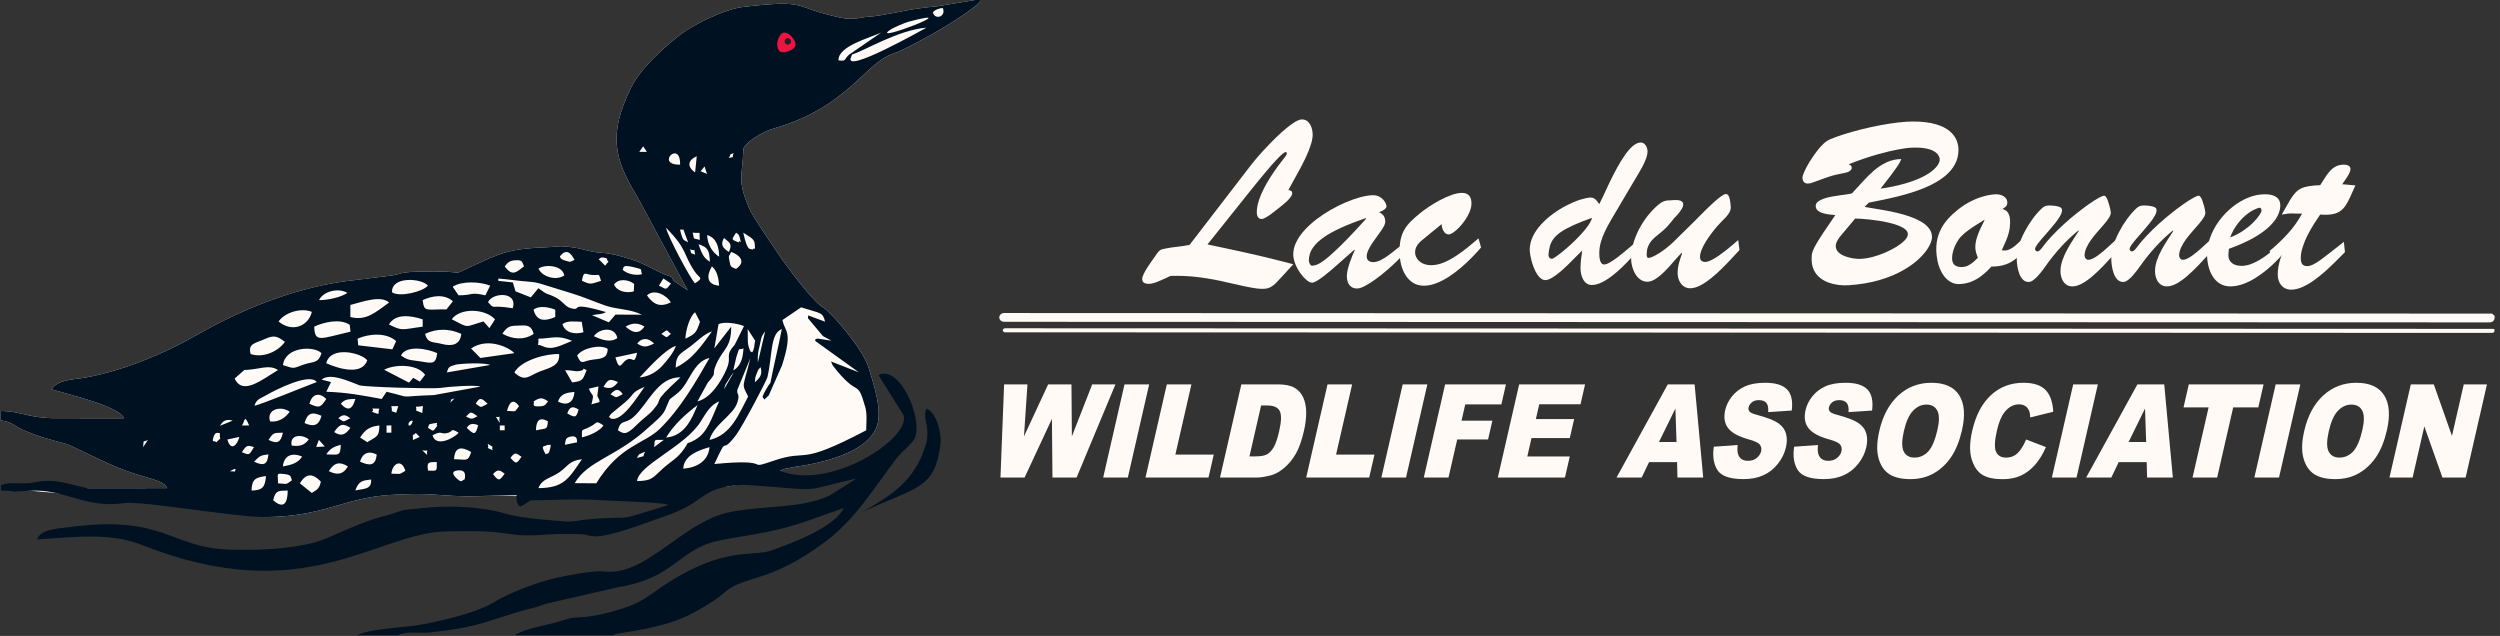 <?xml version="1.0" encoding="UTF-8" standalone="no"?> <svg xmlns:dc="http://purl.org/dc/elements/1.1/" xmlns:cc="http://creativecommons.org/ns#" xmlns:rdf="http://www.w3.org/1999/02/22-rdf-syntax-ns#" xmlns:svg="http://www.w3.org/2000/svg" xmlns="http://www.w3.org/2000/svg" version="1.1" id="svg2" xml:space="preserve" width="570" height="145" viewBox="0 0 569.943 144.986"><rect x="0" y="0" width="569.943" height="144.986" fill="#333333" stroke="none"/>  <defs id="defs6"></defs> <g id="g10" transform="matrix(1.333,0,0,-1.333,-113.558,978.832)"></g> <g id="g2160"> <g id="g2118"> <path d="m 229.148,74.84 c -0.305,0 -0.552,0.207 -0.552,0.46 0,0.253 0.247,0.46 0.552,0.46 l 338.999,0.131 c 0.305,0 0.552,-0.205 0.552,-0.46 v -0.253 l -0.247,-0.205 h -0.305 l -338.999,-0.132" style="fill:#fffaf5;fill-opacity:1;fill-rule:nonzero;stroke:none;stroke-width:0.133" id="path14"></path> <g style="fill:#fffaf5;fill-opacity:1;stroke:#fffaf5;stroke-opacity:1" id="g16" transform="matrix(0.133,0,0,-0.134,-113.558,978.832)"> <path d="m 2574.78,6768.13 c -2.29,0 -4.15,-1.55 -4.15,-3.45 0,-1.89 1.86,-3.43 4.15,-3.43 l 2546.94,-0.99 c 2.29,0 4.15,1.54 4.15,3.45 v 1.9 l -1.86,1.54 h -2.29 z" style="fill:#fffaf5;stroke:#fffaf5;stroke-width:8.062;stroke-linecap:butt;stroke-linejoin:miter;stroke-miterlimit:2.613;stroke-dasharray:none;stroke-opacity:1;fill-opacity:1" id="path18"></path> </g> <path d="m 266.812,62.904 c 2.191,-0.071 4.371,0.027 6.536,0.301 2.165,0.275 4.315,0.673 6.455,1.187 1.581,0.364 2.92,0.665 4.013,0.896 1.103,0.231 2.02,0.389 2.767,0.488 0.737,0.088 1.353,0.105 1.856,0.044 0.503,-0.053 0.94,-0.195 1.321,-0.416 0.389,-0.223 0.771,-0.524 1.16,-0.913 0.381,-0.381 0.828,-0.86 1.339,-1.428 l 2.577,-2.817 c -1.451,-0.381 -2.805,-0.727 -4.061,-1.047 -1.257,-0.309 -2.473,-0.603 -3.649,-0.885 -1.176,-0.275 -2.368,-0.551 -3.576,-0.816 -1.208,-0.265 -2.481,-0.54 -3.836,-0.833 -1.353,-0.292 -2.829,-0.603 -4.435,-0.939 L 285.009,43.547 c 1.345,-1.684 2.497,-3.093 3.461,-4.236 0.957,-1.144 1.752,-2.056 2.392,-2.739 0.633,-0.683 1.128,-1.171 1.492,-1.471 0.365,-0.293 0.625,-0.444 0.779,-0.436 0.171,0.009 0.244,0.125 0.228,0.328 -0.016,0.204 -0.131,0.435 -0.325,0.683 -0.469,0.576 -0.996,1.259 -1.572,2.039 -0.576,0.771 -1.152,1.613 -1.728,2.508 -0.584,0.896 -1.111,1.817 -1.597,2.757 -0.487,0.939 -0.876,1.869 -1.168,2.783 -0.292,0.912 -0.445,1.764 -0.453,2.571 0,0.275 0.032,0.523 0.097,0.771 0.064,0.24 0.179,0.435 0.34,0.585 0.171,0.159 0.389,0.231 0.681,0.239 0.244,-0.008 0.552,-0.124 0.933,-0.345 0.388,-0.212 0.793,-0.479 1.224,-0.797 0.421,-0.32 0.827,-0.621 1.2,-0.923 0.364,-0.301 0.665,-0.531 0.876,-0.7 0.179,-0.141 0.421,-0.328 0.713,-0.576 0.3,-0.239 0.6,-0.513 0.908,-0.807 0.308,-0.3 0.559,-0.593 0.771,-0.895 0.219,-0.292 0.324,-0.568 0.332,-0.807 -0.008,-0.284 -0.105,-0.479 -0.292,-0.576 -0.179,-0.097 -0.373,-0.151 -0.584,-0.168 0.325,-0.612 0.713,-1.331 1.176,-2.155 0.463,-0.824 0.949,-1.701 1.452,-2.632 0.503,-0.931 0.973,-1.869 1.419,-2.819 0.439,-0.948 0.795,-1.852 1.071,-2.721 0.275,-0.868 0.421,-1.639 0.429,-2.331 0,-0.531 -0.089,-1.055 -0.26,-1.587 -0.177,-0.523 -0.445,-0.965 -0.801,-1.32 -0.365,-0.355 -0.82,-0.532 -1.372,-0.549 -0.437,0.008 -0.981,0.212 -1.621,0.593 -0.648,0.391 -1.345,0.904 -2.108,1.543 -0.763,0.637 -1.532,1.347 -2.319,2.109 -0.787,0.771 -1.533,1.533 -2.247,2.304 -0.721,0.763 -1.355,1.472 -1.905,2.109 -0.552,0.639 -0.981,1.161 -1.281,1.552 L 271.192,55.831 c -0.681,0.133 -1.379,0.249 -2.076,0.337 -0.707,0.08 -1.412,0.168 -2.117,0.265 -0.705,0.099 -1.401,0.24 -2.084,0.408 -0.356,0.116 -0.64,0.311 -0.859,0.585 -0.227,0.275 -0.437,0.576 -0.649,0.904 -0.195,0.275 -0.455,0.637 -0.779,1.099 -0.324,0.461 -0.656,0.948 -1.004,1.472 -0.341,0.523 -0.625,1.028 -0.86,1.505 -0.236,0.48 -0.365,0.869 -0.373,1.188 0.008,0.311 0.089,0.549 0.243,0.719 0.155,0.159 0.341,0.265 0.576,0.319 0.227,0.053 0.455,0.08 0.689,0.08 0.439,-0.009 0.884,-0.089 1.321,-0.24 0.439,-0.149 0.876,-0.319 1.297,-0.513 0.431,-0.204 0.836,-0.372 1.225,-0.523 l 1.069,-0.532" style="fill:#fffaf5;fill-opacity:1;fill-rule:nonzero;stroke:none;stroke-width:0.133" id="path22"></path> <path d="m 311.378,49.733 0.097,0.107 c -1.597,1.772 -2.992,3.261 -4.176,4.484 -1.184,1.224 -2.189,2.216 -3.032,2.987 -0.836,0.78 -1.533,1.383 -2.101,1.817 -0.559,0.425 -1.013,0.736 -1.369,0.931 -0.357,0.195 -0.649,0.319 -0.868,0.381 -0.219,0.053 -0.413,0.097 -0.568,0.124 -0.243,0.044 -0.429,-0.009 -0.567,-0.141 -0.139,-0.143 -0.236,-0.311 -0.292,-0.497 -0.065,-0.185 -0.099,-0.327 -0.115,-0.425 -0.008,-0.523 0.065,-1.072 0.236,-1.648 0.179,-0.576 0.511,-1.171 1.005,-1.799 0.495,-0.629 1.216,-1.277 2.173,-1.951 0.957,-0.683 2.221,-1.383 3.779,-2.109 1.565,-0.727 3.495,-1.48 5.797,-2.26 z m -2.627,7.205 0.097,0.107 c -0.163,0.355 -0.349,0.78 -0.552,1.268 -0.203,0.496 -0.397,1.019 -0.584,1.568 -0.195,0.559 -0.348,1.099 -0.471,1.631 -0.121,0.532 -0.185,1.011 -0.195,1.445 0,0.523 0.081,0.992 0.252,1.417 0.161,0.425 0.421,0.763 0.763,1.011 0.348,0.257 0.787,0.381 1.321,0.391 0.487,-0.009 1.111,-0.213 1.856,-0.612 0.755,-0.399 1.565,-0.913 2.441,-1.56 0.876,-0.639 1.744,-1.329 2.612,-2.083 0.859,-0.744 1.653,-1.471 2.367,-2.18 0.713,-0.709 1.289,-1.331 1.719,-1.861 l -0.388,-1.968 c -0.528,0.399 -1.087,0.833 -1.679,1.312 -0.584,0.487 -1.184,0.948 -1.792,1.391 -0.608,0.452 -1.208,0.816 -1.792,1.108 -0.584,0.284 -1.135,0.435 -1.647,0.444 -0.267,0 -0.511,-0.044 -0.737,-0.133 -0.228,-0.089 -0.413,-0.221 -0.551,-0.408 -0.147,-0.195 -0.212,-0.433 -0.22,-0.736 0.008,-0.504 0.155,-1.045 0.439,-1.621 0.283,-0.576 0.632,-1.161 1.053,-1.755 0.413,-0.593 0.836,-1.179 1.249,-1.747 0.421,-0.559 0.769,-1.081 1.053,-1.56 0.284,-0.487 0.431,-0.895 0.439,-1.24 0,-0.576 -0.121,-1.028 -0.357,-1.365 -0.244,-0.336 -0.592,-0.611 -1.055,-0.815 0.163,-0.053 0.373,-0.143 0.633,-0.276 0.267,-0.124 0.511,-0.283 0.729,-0.46 0.211,-0.187 0.325,-0.381 0.341,-0.595 0,-0.168 -0.057,-0.389 -0.179,-0.673 -0.121,-0.284 -0.308,-0.567 -0.568,-0.86 -0.252,-0.292 -0.576,-0.54 -0.981,-0.735 -0.397,-0.195 -0.876,-0.292 -1.435,-0.284 -0.82,0.027 -1.744,0.177 -2.789,0.452 -1.047,0.283 -2.141,0.665 -3.301,1.152 -1.159,0.488 -2.309,1.064 -3.463,1.729 -1.151,0.664 -2.245,1.391 -3.284,2.18 -1.029,0.797 -1.945,1.639 -2.748,2.525 -0.795,0.887 -1.42,1.799 -1.865,2.739 -0.453,0.94 -0.664,1.888 -0.648,2.836 0.032,0.719 0.211,1.445 0.519,2.181 0.308,0.735 0.689,1.417 1.151,2.039 0.455,0.628 0.917,1.133 1.379,1.515 0.471,0.381 0.884,0.585 1.233,0.595 0.291,-0.009 0.672,-0.16 1.151,-0.444 0.471,-0.284 0.973,-0.629 1.5,-1.037 0.528,-0.407 1.013,-0.805 1.468,-1.187 0.455,-0.381 0.795,-0.683 1.039,-0.896 l 4.476,-3.944" style="fill:#fffaf5;fill-opacity:1;fill-rule:nonzero;stroke:none;stroke-width:0.133" id="path24"></path> <path d="m 328.649,51.099 c 0.017,0.345 0.081,0.7 0.204,1.055 0.121,0.355 0.3,0.655 0.535,0.904 0.236,0.248 0.543,0.372 0.916,0.381 0.268,-0.009 0.617,-0.16 1.039,-0.452 0.421,-0.293 0.875,-0.683 1.345,-1.18 0.471,-0.487 0.916,-1.045 1.339,-1.657 0.413,-0.611 0.761,-1.232 1.021,-1.879 0.268,-0.647 0.405,-1.259 0.413,-1.852 0,-0.797 -0.169,-1.409 -0.527,-1.825 -0.356,-0.408 -0.908,-0.621 -1.663,-0.621 -0.689,0.009 -1.476,0.169 -2.344,0.479 -0.859,0.311 -1.751,0.7 -2.651,1.179 -0.9,0.488 -1.752,0.993 -2.555,1.525 -0.795,0.54 -1.475,1.036 -2.035,1.497 -0.787,0.637 -1.476,1.249 -2.06,1.835 -0.576,0.576 -1.055,1.188 -1.435,1.827 -0.381,0.637 -0.665,1.364 -0.852,2.179 -0.187,0.816 -0.276,1.773 -0.276,2.881 0,0.992 0.113,1.949 0.341,2.872 0.227,0.921 0.567,1.755 1.029,2.481 0.455,0.736 1.031,1.32 1.728,1.755 0.696,0.425 1.516,0.647 2.448,0.656 0.924,-0.009 1.873,-0.204 2.847,-0.576 0.964,-0.372 1.929,-0.877 2.887,-1.499 0.956,-0.628 1.872,-1.32 2.765,-2.083 0.892,-0.763 1.719,-1.541 2.489,-2.331 0.771,-0.789 1.451,-1.533 2.051,-2.233 l -0.584,-2.075 c -0.713,0.612 -1.492,1.268 -2.351,1.968 -0.86,0.7 -1.752,1.356 -2.7,1.985 -0.941,0.629 -1.889,1.144 -2.855,1.543 -0.973,0.399 -1.913,0.611 -2.847,0.62 -0.843,-0.009 -1.541,-0.168 -2.084,-0.469 -0.543,-0.301 -0.948,-0.673 -1.216,-1.117 -0.268,-0.433 -0.397,-0.868 -0.397,-1.284 0,-0.488 0.089,-0.923 0.268,-1.285 0.169,-0.364 0.405,-0.7 0.697,-0.993 0.292,-0.292 0.616,-0.576 0.981,-0.86 l 4.085,-3.349" style="fill:#fffaf5;fill-opacity:1;fill-rule:nonzero;stroke:none;stroke-width:0.133" id="path26"></path> <path d="m 373.508,39.612 c 0.268,-0.452 0.568,-0.975 0.892,-1.56 0.316,-0.585 0.592,-1.188 0.827,-1.808 0.235,-0.621 0.365,-1.197 0.373,-1.737 0,-0.328 -0.065,-0.639 -0.187,-0.948 -0.121,-0.311 -0.3,-0.559 -0.535,-0.763 -0.228,-0.195 -0.511,-0.301 -0.836,-0.311 -0.592,0.019 -1.2,0.293 -1.824,0.833 -0.616,0.532 -1.233,1.249 -1.84,2.136 -0.617,0.887 -1.209,1.853 -1.784,2.916 -0.576,1.055 -1.112,2.109 -1.623,3.164 -0.503,1.055 -0.957,2.021 -1.353,2.899 -0.407,0.877 -0.747,1.568 -1.015,2.092 -0.203,-0.267 -0.397,-0.524 -0.584,-0.753 -0.187,-0.231 -0.388,-0.417 -0.616,-0.549 -0.227,-0.133 -0.511,-0.196 -0.843,-0.187 -0.697,0.044 -1.516,0.231 -2.457,0.532 -0.94,0.309 -1.929,0.736 -2.96,1.267 -1.037,0.532 -2.051,1.161 -3.04,1.88 -0.989,0.717 -1.889,1.505 -2.692,2.375 -0.812,0.869 -1.452,1.791 -1.931,2.765 -0.479,0.975 -0.721,1.993 -0.737,3.04 0,0.381 0.056,0.86 0.161,1.436 0.105,0.576 0.26,1.188 0.455,1.817 0.203,0.637 0.455,1.24 0.737,1.799 0.292,0.559 0.617,1.019 0.989,1.364 0.365,0.355 0.771,0.541 1.208,0.549 0.447,-0.008 0.965,-0.195 1.549,-0.549 0.592,-0.353 1.217,-0.805 1.873,-1.364 0.648,-0.559 1.297,-1.152 1.929,-1.773 0.632,-0.62 1.217,-1.205 1.744,-1.755 0.535,-0.54 0.973,-0.984 1.321,-1.311 -0.097,0.664 -0.185,1.337 -0.267,2.02 -0.073,0.683 -0.115,1.356 -0.123,2.021 0,0.435 0.049,0.868 0.147,1.311 0.097,0.453 0.243,0.86 0.453,1.241 0.203,0.381 0.471,0.683 0.795,0.913 0.332,0.239 0.723,0.355 1.184,0.363 0.713,-0.008 1.476,-0.212 2.271,-0.603 0.803,-0.389 1.605,-0.904 2.425,-1.541 0.819,-0.629 1.605,-1.321 2.367,-2.075 0.771,-0.744 1.476,-1.48 2.125,-2.199 0.64,-0.725 1.2,-1.364 1.661,-1.931 l -0.34,-1.756 c -0.316,0.231 -0.729,0.568 -1.24,0.993 -0.504,0.425 -1.063,0.895 -1.663,1.4 -0.6,0.505 -1.208,0.984 -1.808,1.445 -0.609,0.46 -1.176,0.832 -1.696,1.125 -0.509,0.301 -0.94,0.452 -1.28,0.461 -0.268,-0.009 -0.471,-0.107 -0.625,-0.293 -0.153,-0.195 -0.267,-0.435 -0.34,-0.717 -0.065,-0.284 -0.113,-0.576 -0.129,-0.877 -0.017,-0.293 -0.025,-0.551 -0.025,-0.772 0.008,-0.851 0.139,-1.701 0.389,-2.552 0.252,-0.843 0.576,-1.675 0.981,-2.5 0.397,-0.815 0.828,-1.612 1.281,-2.383 0.447,-0.763 0.884,-1.499 1.289,-2.191 z M 362.95,49.663 c -0.139,0.531 -0.447,1.125 -0.909,1.791 -0.469,0.673 -1.029,1.355 -1.695,2.064 -0.656,0.709 -1.345,1.4 -2.068,2.065 -0.721,0.656 -1.401,1.259 -2.051,1.781 -0.648,0.523 -1.2,0.94 -1.647,1.241 -0.445,0.292 -0.721,0.433 -0.827,0.416 -0.267,-0.061 -0.461,-0.177 -0.584,-0.363 -0.121,-0.187 -0.169,-0.399 -0.145,-0.648 0.048,-0.7 0.153,-1.337 0.324,-1.923 0.163,-0.584 0.439,-1.144 0.827,-1.657 0.389,-0.523 0.949,-1.028 1.663,-1.533 0.721,-0.496 1.663,-1.011 2.821,-1.543 1.152,-0.523 2.588,-1.089 4.291,-1.692" style="fill:#fffaf5;fill-opacity:1;fill-rule:nonzero;stroke:none;stroke-width:0.133" id="path28"></path> <path d="m 381.633,55.033 c -0.576,0.559 -1.16,1.072 -1.752,1.533 -0.592,0.46 -1.16,0.86 -1.695,1.196 -0.544,0.328 -1.013,0.585 -1.435,0.772 -0.415,0.177 -0.731,0.275 -0.957,0.275 -0.113,-0.009 -0.195,-0.053 -0.252,-0.151 -0.056,-0.088 -0.097,-0.196 -0.113,-0.32 -0.016,-0.124 -0.024,-0.231 -0.024,-0.328 0.008,-0.735 0.121,-1.373 0.357,-1.913 0.235,-0.541 0.551,-1.028 0.956,-1.453 0.397,-0.417 0.852,-0.825 1.363,-1.205 0.471,-0.364 0.859,-0.692 1.168,-0.967 0.308,-0.275 0.584,-0.549 0.827,-0.807 0.243,-0.267 0.495,-0.557 0.755,-0.885 0.267,-0.32 0.575,-0.709 0.948,-1.171 0.195,-0.168 0.431,-0.425 0.723,-0.753 0.292,-0.337 0.551,-0.692 0.793,-1.064 0.243,-0.372 0.389,-0.709 0.431,-1.001 0.04,-0.389 -0.057,-0.673 -0.284,-0.851 -0.227,-0.168 -0.519,-0.275 -0.868,-0.311 -0.356,-0.025 -0.697,-0.036 -1.037,-0.008 -0.333,0.025 -0.6,0.044 -0.779,0.053 -0.405,-0.009 -0.787,0.035 -1.128,0.115 -0.34,0.08 -0.68,0.24 -1.013,0.469 -0.785,0.568 -1.58,1.303 -2.367,2.207 -0.795,0.896 -1.517,1.915 -2.181,3.049 -0.665,1.135 -1.192,2.34 -1.599,3.607 -0.396,1.268 -0.608,2.553 -0.616,3.847 0,0.585 0.081,1.18 0.244,1.791 0.161,0.612 0.397,1.179 0.713,1.701 0.308,0.524 0.697,0.949 1.159,1.268 0.455,0.328 0.983,0.497 1.583,0.505 0.535,-0.008 1.095,-0.177 1.661,-0.515 0.568,-0.328 1.135,-0.761 1.703,-1.284 0.568,-0.532 1.127,-1.091 1.663,-1.693 0.536,-0.603 1.045,-1.171 1.516,-1.72 0.479,-0.549 0.909,-1.011 1.289,-1.383 l 0.097,0.107 c -0.251,0.692 -0.487,1.409 -0.688,2.153 -0.212,0.745 -0.317,1.516 -0.333,2.315 0,0.628 0.121,1.204 0.349,1.736 0.227,0.532 0.551,0.957 0.98,1.276 0.423,0.32 0.941,0.488 1.541,0.497 0.729,-0.019 1.5,-0.231 2.311,-0.656 0.82,-0.425 1.647,-0.984 2.489,-1.667 0.836,-0.683 1.655,-1.419 2.449,-2.207 0.795,-0.78 1.532,-1.551 2.213,-2.287 0.681,-0.736 1.273,-1.373 1.776,-1.905 l -0.292,-2.287 c -0.3,0.265 -0.689,0.603 -1.16,1.011 -0.477,0.407 -1.005,0.841 -1.572,1.301 -0.576,0.453 -1.16,0.887 -1.744,1.295 -0.592,0.408 -1.143,0.736 -1.671,0.993 -0.519,0.256 -0.973,0.389 -1.345,0.399 -0.389,0.009 -0.689,-0.08 -0.9,-0.267 -0.212,-0.176 -0.317,-0.479 -0.317,-0.904 0.008,-0.487 0.129,-1.019 0.373,-1.613 0.244,-0.593 0.552,-1.204 0.941,-1.843 0.388,-0.629 0.811,-1.24 1.265,-1.835 0.445,-0.603 0.883,-1.144 1.312,-1.64 0.431,-0.487 0.804,-0.895 1.12,-1.205 0.268,-0.248 0.568,-0.549 0.884,-0.887 0.316,-0.345 0.592,-0.717 0.811,-1.116 0.219,-0.399 0.324,-0.816 0.3,-1.241 -0.049,-0.681 -0.113,-1.223 -0.203,-1.621 -0.081,-0.399 -0.179,-0.692 -0.284,-0.879 -0.105,-0.185 -0.211,-0.3 -0.324,-0.353 -0.105,-0.053 -0.211,-0.08 -0.308,-0.071 -0.252,0.008 -0.616,0.185 -1.095,0.532 -0.479,0.344 -1.013,0.779 -1.607,1.311 -0.583,0.532 -1.167,1.081 -1.751,1.649 -0.576,0.567 -1.095,1.089 -1.549,1.551 -0.453,0.469 -0.795,0.807 -1.005,1.02 l -4.816,4.732" style="fill:#fffaf5;fill-opacity:1;fill-rule:nonzero;stroke:none;stroke-width:0.133" id="path30"></path> <path d="m 425.08,47.163 0.972,-0.957 c 0.828,-0.168 1.801,-0.372 2.928,-0.601 1.119,-0.223 2.327,-0.497 3.616,-0.808 1.281,-0.319 2.579,-0.691 3.892,-1.125 1.307,-0.433 2.555,-0.939 3.747,-1.524 1.192,-0.585 2.263,-1.259 3.195,-2.021 0.941,-0.771 1.679,-1.64 2.223,-2.624 0.543,-0.983 0.827,-2.091 0.835,-3.315 0.008,-0.727 -0.137,-1.471 -0.437,-2.224 -0.309,-0.753 -0.844,-1.453 -1.605,-2.1 -0.763,-0.639 -1.817,-1.161 -3.171,-1.552 -1.355,-0.399 -3.065,-0.603 -5.149,-0.611 -1.021,0 -2.173,0.08 -3.455,0.229 -1.273,0.152 -2.619,0.364 -4.015,0.621 -1.403,0.265 -2.797,0.576 -4.184,0.912 -1.387,0.347 -2.7,0.719 -3.932,1.1 -1.241,0.389 -2.336,0.78 -3.292,1.179 -0.552,0.239 -1.079,0.593 -1.565,1.064 -0.495,0.469 -0.957,0.984 -1.379,1.541 -0.421,0.549 -0.803,1.091 -1.143,1.596 -0.503,0.736 -0.917,1.417 -1.249,2.047 -0.332,0.621 -0.584,1.152 -0.747,1.579 -0.161,0.425 -0.243,0.708 -0.243,0.841 0,0.452 0.097,0.807 0.3,1.055 0.195,0.248 0.503,0.381 0.916,0.381 0.268,-0.008 0.536,-0.044 0.795,-0.124 0.252,-0.08 0.495,-0.16 0.713,-0.249 0.699,-0.247 1.307,-0.477 1.825,-0.664 0.519,-0.195 1.013,-0.372 1.484,-0.523 0.471,-0.16 0.981,-0.301 1.524,-0.435 0.544,-0.133 1.184,-0.265 1.931,-0.399 0.219,-0.035 0.461,-0.097 0.737,-0.187 0.268,-0.088 0.503,-0.221 0.697,-0.389 0.203,-0.168 0.308,-0.381 0.316,-0.647 -0.008,-0.213 -0.089,-0.381 -0.227,-0.497 -0.145,-0.124 -0.3,-0.231 -0.455,-0.3 2.473,-0.967 4.671,-1.712 6.585,-2.243 1.913,-0.532 3.479,-0.904 4.687,-1.117 1.216,-0.221 2.019,-0.337 2.4,-0.363 1.403,-0.099 2.563,-0.08 3.479,0.061 0.916,0.143 1.631,0.355 2.149,0.639 0.519,0.292 0.883,0.603 1.103,0.939 0.211,0.347 0.324,0.665 0.324,0.967 0.032,0.292 -0.073,0.656 -0.308,1.091 -0.236,0.433 -0.64,0.903 -1.224,1.408 -0.585,0.515 -1.395,1.028 -2.425,1.543 -1.021,0.515 -2.319,1.011 -3.884,1.463 -1.565,0.461 -3.447,0.86 -5.636,1.196 0.999,-1.276 1.8,-2.313 2.393,-3.101 0.6,-0.799 1.045,-1.419 1.353,-1.871 0.308,-0.452 0.528,-0.815 0.665,-1.072 0.129,-0.257 0.235,-0.496 0.308,-0.709 -1.208,0.009 -2.336,0.265 -3.365,0.753 -1.029,0.479 -1.995,1.117 -2.895,1.897 -0.9,0.78 -1.752,1.631 -2.571,2.535 -0.819,0.904 -1.623,1.781 -2.408,2.632 -0.252,0.08 -0.625,0.151 -1.12,0.221 -0.495,0.071 -1.053,0.141 -1.669,0.231 -0.625,0.08 -1.257,0.187 -1.889,0.301 -0.641,0.124 -1.233,0.275 -1.776,0.461 -0.536,0.187 -0.973,0.416 -1.305,0.681 -0.333,0.276 -0.503,0.595 -0.512,0.976 0.017,0.443 0.179,0.805 0.512,1.072 0.324,0.265 0.729,0.469 1.216,0.603 0.487,0.133 0.981,0.231 1.476,0.284 0.495,0.053 0.916,0.088 1.273,0.115 -1.12,1.613 -2.028,2.952 -2.725,4.015 -0.705,1.055 -1.24,1.915 -1.613,2.571 -0.373,0.647 -0.641,1.179 -0.787,1.569 -0.147,0.399 -0.235,0.735 -0.252,1.028 -0.024,0.283 -0.032,0.593 -0.024,0.921 0.008,0.965 0.187,1.799 0.536,2.491 0.348,0.7 0.811,1.276 1.403,1.737 0.584,0.461 1.24,0.824 1.969,1.081 0.731,0.257 1.476,0.435 2.247,0.523 0.771,0.097 1.508,0.115 2.213,0.071 2.62,-0.177 4.955,-0.559 7.007,-1.16 2.06,-0.604 3.843,-1.331 5.36,-2.189 1.516,-0.852 2.773,-1.756 3.763,-2.704 0.989,-0.948 1.727,-1.852 2.213,-2.721 0.487,-0.868 0.729,-1.612 0.729,-2.233 -0.008,-0.727 -0.235,-1.373 -0.672,-1.949 -0.439,-0.576 -1.023,-1.081 -1.768,-1.525 -0.747,-0.433 -1.589,-0.824 -2.523,-1.152 -0.932,-0.328 -1.905,-0.611 -2.911,-0.851 -1.005,-0.239 -1.987,-0.443 -2.943,-0.611 -0.957,-0.169 -1.825,-0.32 -2.62,-0.444 -0.787,-0.124 -1.435,-0.231 -1.937,-0.328 z m -2.141,2.659 c 0.292,0 0.721,0.019 1.297,0.053 0.568,0.036 1.216,0.089 1.955,0.169 0.745,0.08 1.516,0.185 2.319,0.309 0.803,0.124 1.581,0.284 2.343,0.471 0.764,0.185 1.452,0.399 2.069,0.647 0.616,0.248 1.111,0.532 1.475,0.843 0.365,0.319 0.552,0.673 0.56,1.071 -0.008,0.435 -0.252,0.896 -0.729,1.401 -0.479,0.496 -1.111,0.992 -1.905,1.489 -0.804,0.487 -1.679,0.939 -2.652,1.356 -0.965,0.408 -1.945,0.735 -2.944,0.992 -0.997,0.248 -1.937,0.381 -2.813,0.399 -0.316,0 -0.705,-0.027 -1.16,-0.088 -0.455,-0.053 -0.924,-0.151 -1.411,-0.284 -0.495,-0.133 -0.948,-0.311 -1.379,-0.532 -0.429,-0.231 -0.771,-0.504 -1.037,-0.841 -0.268,-0.328 -0.405,-0.727 -0.413,-1.179 0.008,-0.372 0.104,-0.745 0.3,-1.117 0.195,-0.372 0.421,-0.717 0.681,-1.045 0.259,-0.328 0.503,-0.62 0.721,-0.869 l 2.724,-3.244" style="fill:#fffaf5;fill-opacity:1;fill-rule:nonzero;stroke:none;stroke-width:0.133" id="path32"></path> <path d="m 461.374,54.236 c -0.373,0.311 -0.747,0.656 -1.119,1.019 -0.373,0.364 -0.755,0.701 -1.152,1.011 -0.397,0.309 -0.819,0.54 -1.265,0.7 -0.453,0.16 -0.94,0.187 -1.475,0.089 0.315,-0.683 0.616,-1.365 0.9,-2.031 0.291,-0.664 0.527,-1.347 0.713,-2.037 0.177,-0.692 0.275,-1.428 0.284,-2.207 0.008,-0.532 -0.041,-1.011 -0.131,-1.428 -0.089,-0.416 -0.267,-0.771 -0.519,-1.064 -0.251,-0.283 -0.624,-0.504 -1.103,-0.647 0.284,-0.151 0.535,-0.328 0.761,-0.54 0.228,-0.204 0.341,-0.505 0.357,-0.896 -0.016,-0.479 -0.161,-0.859 -0.455,-1.143 -0.291,-0.292 -0.64,-0.497 -1.053,-0.621 -0.405,-0.115 -0.795,-0.168 -1.168,-0.149 -0.997,0.052 -2.027,0.248 -3.097,0.567 -1.061,0.328 -2.108,0.78 -3.129,1.347 -1.031,0.567 -1.988,1.241 -2.871,2.021 -0.917,0.753 -1.712,1.569 -2.384,2.445 -0.665,0.879 -1.184,1.844 -1.541,2.908 -0.365,1.064 -0.527,2.26 -0.503,3.58 0.081,1.623 0.356,2.996 0.836,4.121 0.477,1.135 1.095,1.995 1.832,2.589 0.739,0.593 1.532,0.885 2.392,0.895 1.021,-0.009 1.971,-0.187 2.855,-0.523 0.876,-0.347 1.703,-0.816 2.465,-1.419 0.769,-0.595 1.491,-1.276 2.172,-2.047 1.176,0 2.223,-0.143 3.139,-0.444 0.916,-0.301 1.752,-0.763 2.513,-1.4 0.771,-0.639 1.509,-1.453 2.231,-2.464 z m -8.952,-4.148 c 0.032,0.036 -0.049,0.248 -0.243,0.629 -0.204,0.381 -0.447,0.877 -0.731,1.488 -0.284,0.603 -0.543,1.268 -0.761,1.977 -0.228,0.717 -0.349,1.427 -0.357,2.127 0,0.444 0.056,0.86 0.163,1.241 0.104,0.391 0.251,0.788 0.421,1.205 -0.373,0.381 -0.739,0.727 -1.111,1.045 -0.373,0.319 -0.771,0.585 -1.201,0.78 -0.429,0.196 -0.908,0.293 -1.435,0.301 -0.624,0.009 -1.127,-0.133 -1.524,-0.435 -0.397,-0.3 -0.601,-0.824 -0.617,-1.585 0.009,-0.559 0.097,-1.135 0.276,-1.737 0.187,-0.603 0.421,-1.179 0.731,-1.737 0.3,-0.549 0.624,-1.02 0.988,-1.417 0.495,-0.515 1.055,-1.003 1.679,-1.455 0.625,-0.46 1.265,-0.887 1.915,-1.293 0.64,-0.399 1.248,-0.78 1.808,-1.135" style="fill:#fffaf5;fill-opacity:1;fill-rule:nonzero;stroke:none;stroke-width:0.133" id="path34"></path> <path d="m 480.3,56.575 c -0.227,0.205 -0.511,0.463 -0.86,0.755 -0.348,0.292 -0.721,0.584 -1.127,0.877 -0.397,0.292 -0.787,0.532 -1.176,0.727 -0.38,0.195 -0.721,0.292 -1.021,0.301 -0.251,-0.009 -0.455,-0.107 -0.624,-0.301 -0.163,-0.187 -0.244,-0.408 -0.252,-0.656 0.008,-0.612 0.155,-1.232 0.447,-1.852 0.284,-0.629 0.656,-1.241 1.103,-1.853 0.453,-0.612 0.932,-1.205 1.443,-1.781 0.511,-0.585 0.989,-1.135 1.444,-1.657 0.445,-0.523 0.819,-1.001 1.103,-1.453 0.292,-0.443 0.437,-0.843 0.445,-1.188 -0.072,-0.557 -0.179,-1.072 -0.308,-1.551 -0.129,-0.479 -0.276,-0.921 -0.421,-1.32 -0.145,-0.373 -0.292,-0.629 -0.429,-0.789 -0.129,-0.151 -0.251,-0.231 -0.349,-0.221 -0.243,0.009 -0.673,0.177 -1.273,0.504 -0.607,0.337 -1.337,0.799 -2.181,1.392 -0.851,0.595 -1.767,1.277 -2.74,2.056 -0.981,0.772 -1.963,1.605 -2.952,2.5 -0.981,0.896 -1.913,1.808 -2.797,2.748 -0.884,0.931 -1.655,1.852 -2.311,2.764 -0.105,0.152 -0.252,0.303 -0.431,0.471 -0.185,0.168 -0.364,0.257 -0.543,0.275 -0.155,0 -0.276,-0.061 -0.381,-0.168 -0.097,-0.115 -0.155,-0.248 -0.155,-0.417 0.009,-0.221 0.163,-0.531 0.455,-0.948 0.292,-0.408 0.673,-0.887 1.136,-1.419 0.461,-0.54 0.957,-1.099 1.476,-1.692 0.519,-0.595 1.013,-1.179 1.476,-1.764 0.461,-0.576 0.843,-1.116 1.135,-1.623 0.292,-0.496 0.445,-0.921 0.453,-1.276 0.008,-0.079 0.008,-0.185 -0.008,-0.3 -0.016,-0.125 -0.089,-0.24 -0.235,-0.364 -0.147,-0.124 -0.405,-0.231 -0.779,-0.32 -0.38,-0.097 -0.932,-0.159 -1.655,-0.185 -0.397,-0.009 -0.737,0.027 -1.021,0.097 -0.276,0.08 -0.576,0.257 -0.876,0.54 -0.713,0.665 -1.419,1.463 -2.108,2.403 -0.689,0.94 -1.313,1.949 -1.873,3.023 -0.559,1.072 -0.997,2.144 -1.321,3.217 -0.316,1.072 -0.461,2.073 -0.437,3.004 0.008,0.461 0.056,0.984 0.145,1.569 0.089,0.584 0.235,1.143 0.429,1.684 0.203,0.549 0.48,1.001 0.828,1.356 0.348,0.355 0.787,0.54 1.321,0.549 0.333,-0.009 0.681,-0.151 1.055,-0.427 0.364,-0.265 0.729,-0.601 1.085,-1.001 0.357,-0.399 0.681,-0.797 0.981,-1.196 0.292,-0.399 0.535,-0.727 0.723,-0.992 1.095,-1.543 2.261,-3.005 3.511,-4.369 1.24,-1.365 2.571,-2.624 3.981,-3.767 l 0.097,0.105 c -0.397,0.612 -0.835,1.285 -1.313,2.012 -0.471,0.727 -0.925,1.489 -1.363,2.287 -0.437,0.789 -0.795,1.596 -1.069,2.42 -0.285,0.815 -0.431,1.631 -0.439,2.428 0,0.612 0.097,1.188 0.3,1.711 0.195,0.532 0.495,0.967 0.9,1.295 0.397,0.328 0.908,0.496 1.524,0.504 0.715,-0.017 1.476,-0.248 2.279,-0.7 0.795,-0.452 1.615,-1.036 2.433,-1.763 0.827,-0.719 1.629,-1.489 2.416,-2.313 0.787,-0.824 1.524,-1.613 2.205,-2.367 0.681,-0.753 1.289,-1.383 1.809,-1.897 l -0.389,-2.34 -2.92,2.659" style="fill:#fffaf5;fill-opacity:1;fill-rule:nonzero;stroke:none;stroke-width:0.133" id="path36"></path> <path d="m 501.853,56.575 c -0.227,0.205 -0.511,0.463 -0.86,0.755 -0.348,0.292 -0.721,0.584 -1.127,0.877 -0.397,0.292 -0.787,0.532 -1.176,0.727 -0.381,0.195 -0.721,0.292 -1.021,0.301 -0.251,-0.009 -0.455,-0.107 -0.624,-0.301 -0.163,-0.187 -0.244,-0.408 -0.252,-0.656 0.008,-0.612 0.155,-1.232 0.447,-1.852 0.284,-0.629 0.656,-1.241 1.103,-1.853 0.453,-0.612 0.932,-1.205 1.443,-1.781 0.511,-0.585 0.989,-1.135 1.444,-1.657 0.445,-0.523 0.819,-1.001 1.103,-1.453 0.292,-0.443 0.437,-0.843 0.447,-1.188 -0.075,-0.557 -0.18,-1.072 -0.309,-1.551 -0.129,-0.479 -0.276,-0.921 -0.421,-1.32 -0.145,-0.373 -0.292,-0.629 -0.429,-0.789 -0.131,-0.151 -0.252,-0.231 -0.349,-0.221 -0.243,0.009 -0.673,0.177 -1.273,0.504 -0.608,0.337 -1.337,0.799 -2.181,1.392 -0.851,0.595 -1.767,1.277 -2.74,2.056 -0.981,0.772 -1.963,1.605 -2.952,2.5 -0.981,0.896 -1.913,1.808 -2.797,2.748 -0.884,0.931 -1.655,1.852 -2.311,2.764 -0.105,0.152 -0.252,0.303 -0.431,0.471 -0.187,0.168 -0.364,0.257 -0.543,0.275 -0.155,0 -0.276,-0.061 -0.381,-0.168 -0.097,-0.115 -0.155,-0.248 -0.155,-0.417 0.009,-0.221 0.163,-0.531 0.455,-0.948 0.292,-0.408 0.673,-0.887 1.135,-1.419 0.463,-0.54 0.957,-1.099 1.476,-1.692 0.52,-0.595 1.015,-1.179 1.477,-1.764 0.461,-0.576 0.843,-1.116 1.135,-1.623 0.291,-0.496 0.445,-0.921 0.453,-1.276 0.008,-0.079 0.008,-0.185 -0.008,-0.3 -0.016,-0.125 -0.089,-0.24 -0.235,-0.364 -0.147,-0.124 -0.405,-0.231 -0.779,-0.32 -0.381,-0.097 -0.932,-0.159 -1.655,-0.185 -0.397,-0.009 -0.737,0.027 -1.021,0.097 -0.276,0.08 -0.576,0.257 -0.876,0.54 -0.713,0.665 -1.419,1.463 -2.108,2.403 -0.689,0.94 -1.313,1.949 -1.873,3.023 -0.559,1.072 -0.997,2.144 -1.321,3.217 -0.316,1.072 -0.463,2.073 -0.439,3.004 0.009,0.461 0.057,0.984 0.147,1.569 0.089,0.584 0.235,1.143 0.429,1.684 0.203,0.549 0.479,1.001 0.828,1.356 0.348,0.355 0.787,0.54 1.321,0.549 0.332,-0.009 0.681,-0.151 1.053,-0.427 0.365,-0.265 0.731,-0.601 1.088,-1.001 0.356,-0.399 0.68,-0.797 0.98,-1.196 0.292,-0.399 0.535,-0.727 0.723,-0.992 1.095,-1.543 2.261,-3.005 3.511,-4.369 1.24,-1.365 2.569,-2.624 3.981,-3.767 l 0.097,0.105 c -0.397,0.612 -0.835,1.285 -1.313,2.012 -0.471,0.727 -0.925,1.489 -1.363,2.287 -0.437,0.789 -0.795,1.596 -1.071,2.42 -0.284,0.815 -0.429,1.631 -0.437,2.428 0,0.612 0.097,1.188 0.3,1.711 0.195,0.532 0.495,0.967 0.9,1.295 0.397,0.328 0.908,0.496 1.524,0.504 0.713,-0.017 1.476,-0.248 2.279,-0.7 0.795,-0.452 1.613,-1.036 2.433,-1.763 0.827,-0.719 1.629,-1.489 2.416,-2.313 0.787,-0.824 1.524,-1.613 2.205,-2.367 0.681,-0.753 1.289,-1.383 1.808,-1.897 l -0.388,-2.34 -2.92,2.659" style="fill:#fffaf5;fill-opacity:1;fill-rule:nonzero;stroke:none;stroke-width:0.133" id="path38"></path> <path d="m 521.169,54.501 c -0.649,0.576 -1.379,1.205 -2.181,1.897 -0.812,0.691 -1.655,1.356 -2.548,2.003 -0.899,0.637 -1.8,1.161 -2.715,1.577 -0.917,0.408 -1.809,0.621 -2.677,0.639 -0.527,0 -1.029,-0.08 -1.508,-0.257 -0.471,-0.168 -0.851,-0.452 -1.135,-0.851 -0.284,-0.399 -0.413,-0.931 -0.373,-1.604 l 0.097,-1.171 c 2.328,-0.841 4.249,-1.711 5.773,-2.588 1.525,-0.887 2.725,-1.764 3.592,-2.632 0.868,-0.877 1.484,-1.701 1.841,-2.5 0.357,-0.788 0.527,-1.515 0.519,-2.171 -0.008,-0.532 -0.113,-0.957 -0.324,-1.295 -0.219,-0.336 -0.495,-0.593 -0.844,-0.779 -0.348,-0.187 -0.721,-0.311 -1.127,-0.381 -0.413,-0.072 -0.811,-0.097 -1.208,-0.097 -1.273,0 -2.547,0.256 -3.82,0.771 -1.272,0.515 -2.472,1.232 -3.608,2.144 -1.135,0.913 -2.148,1.959 -3.024,3.156 -0.876,1.196 -1.557,2.472 -2.043,3.829 -0.488,1.356 -0.715,2.737 -0.691,4.139 0.024,0.885 0.145,1.745 0.373,2.571 0.219,0.824 0.552,1.568 0.981,2.224 0.437,0.665 0.981,1.188 1.639,1.577 0.656,0.391 1.427,0.585 2.311,0.593 0.964,-0.008 1.945,-0.195 2.927,-0.549 0.989,-0.363 1.963,-0.841 2.919,-1.453 0.965,-0.612 1.889,-1.293 2.773,-2.047 0.884,-0.763 1.712,-1.551 2.473,-2.357 0.763,-0.816 1.444,-1.605 2.044,-2.367 z m -12.748,-0.372 c 0.445,-1.179 1.031,-2.224 1.744,-3.155 0.713,-0.931 1.492,-1.703 2.335,-2.323 0.836,-0.612 1.671,-1.037 2.489,-1.276 0.171,-0.044 0.316,-0.009 0.423,0.115 0.104,0.116 0.161,0.275 0.161,0.469 0.008,0.24 -0.153,0.612 -0.495,1.117 -0.341,0.515 -0.827,1.081 -1.46,1.711 -0.632,0.629 -1.385,1.241 -2.269,1.835 -0.876,0.593 -1.857,1.099 -2.928,1.507" style="fill:#fffaf5;fill-opacity:1;fill-rule:nonzero;stroke:none;stroke-width:0.133" id="path40"></path> <path d="m 533.964,42.004 c 0.129,-0.185 0.292,-0.433 0.503,-0.717 0.203,-0.292 0.413,-0.603 0.632,-0.931 0.211,-0.328 0.389,-0.656 0.536,-0.967 0.145,-0.319 0.219,-0.593 0.227,-0.841 -0.008,-0.284 -0.097,-0.496 -0.259,-0.639 -0.172,-0.149 -0.375,-0.247 -0.617,-0.301 -0.236,-0.052 -0.461,-0.071 -0.681,-0.071 -0.697,0.009 -1.305,0.151 -1.824,0.425 -0.511,0.275 -0.965,0.639 -1.363,1.1 -0.397,0.452 -0.763,0.956 -1.111,1.507 -0.34,0.549 -0.697,1.099 -1.055,1.648 -1.029,0.036 -1.897,0.115 -2.603,0.231 -0.705,0.115 -1.297,0.292 -1.784,0.532 -0.487,0.248 -0.924,0.576 -1.305,1.001 -0.381,0.416 -0.769,0.957 -1.168,1.604 -0.389,0.656 -0.843,1.444 -1.361,2.375 l -0.536,0.957 c 0.503,-0.08 0.9,-0.141 1.184,-0.185 0.284,-0.036 0.519,-0.061 0.705,-0.072 0.179,-0.008 0.373,-0.008 0.568,0 0.195,0.011 0.463,0.019 0.795,0.028 0.332,0.008 0.787,0.017 1.371,0.017 -0.917,1.667 -2.003,3.2 -3.276,4.591 -1.273,1.4 -2.644,2.703 -4.12,3.917 l 0.536,2.021 2.481,-2.18 0.097,0.105 c -0.212,0.524 -0.415,1.081 -0.608,1.676 -0.195,0.593 -0.349,1.205 -0.471,1.825 -0.121,0.62 -0.179,1.232 -0.187,1.817 0,0.717 0.129,1.339 0.373,1.869 0.243,0.532 0.599,0.948 1.053,1.241 0.455,0.292 1.005,0.443 1.639,0.452 0.835,-0.009 1.695,-0.213 2.587,-0.612 0.892,-0.399 1.792,-0.921 2.692,-1.577 0.892,-0.647 1.767,-1.356 2.619,-2.119 0.844,-0.761 1.639,-1.516 2.384,-2.26 0.737,-0.744 1.404,-1.408 1.979,-1.993 l -0.244,-2.34 c -1.256,0.984 -2.335,1.825 -3.227,2.525 -0.892,0.7 -1.645,1.276 -2.271,1.72 -0.624,0.443 -1.168,0.763 -1.621,0.975 -0.455,0.212 -0.868,0.311 -1.248,0.311 -0.552,0 -0.933,-0.169 -1.152,-0.488 -0.211,-0.328 -0.316,-0.78 -0.308,-1.373 0.008,-0.807 0.163,-1.657 0.461,-2.561 0.292,-0.904 0.673,-1.808 1.128,-2.704 0.461,-0.895 0.948,-1.745 1.451,-2.543 0.504,-0.797 0.965,-1.489 1.387,-2.084 1.063,0.08 1.955,0.053 2.668,-0.061 0.723,-0.116 1.321,-0.337 1.808,-0.665 0.487,-0.319 0.917,-0.753 1.281,-1.293 0.365,-0.541 0.721,-1.188 1.071,-1.959 0.348,-0.771 0.753,-1.657 1.2,-2.668 l -3.016,-0.267" style="fill:#fffaf5;fill-opacity:1;fill-rule:nonzero;stroke:none;stroke-width:0.133" id="path42"></path> <path d="m 228.914,87.628 h 5.325 l -0.799,11.864 5.515,-11.864 h 5.313 l 0.093,11.864 4.635,-11.864 h 5.3 l -8.861,21.241 h -5.499 l -0.12,-13.373 -6.232,13.373 h -5.499 l 0.828,-21.241" style="fill:#fffaf5;fill-opacity:1;fill-rule:nonzero;stroke:none;stroke-width:0.133" id="path44"></path> <path d="m 256.364,87.628 h 5.621 l -4.864,21.241 h -5.62 l 4.863,-21.241" style="fill:#fffaf5;fill-opacity:1;fill-rule:nonzero;stroke:none;stroke-width:0.133" id="path46"></path> <path d="m 266.008,87.628 h 5.613 l -3.665,16.009 h 8.752 l -1.197,5.232 H 261.145 l 4.863,-21.241" style="fill:#fffaf5;fill-opacity:1;fill-rule:nonzero;stroke:none;stroke-width:0.133" id="path48"></path> <path d="m 282.998,87.628 h 8.335 c 1.639,0 2.907,0.263 3.801,0.781 0.891,0.525 1.556,1.272 1.992,2.245 0.436,0.98 0.653,2.112 0.657,3.408 -10e-4,1.296 -0.167,2.665 -0.499,4.115 -0.52,2.269 -1.143,4.031 -1.873,5.281 -0.725,1.252 -1.579,2.3 -2.557,3.14 -0.975,0.847 -1.945,1.409 -2.911,1.692 -1.317,0.385 -2.477,0.579 -3.475,0.579 h -8.335 z m 4.507,4.812 -2.657,11.603 h 1.373 c 1.175,0 2.041,-0.149 2.607,-0.456 0.563,-0.301 1.075,-0.836 1.532,-1.592 0.452,-0.756 0.873,-1.988 1.263,-3.689 0.515,-2.249 0.555,-3.788 0.119,-4.619 -0.439,-0.831 -1.384,-1.247 -2.837,-1.247 h -1.399" style="fill:#fffaf5;fill-opacity:1;fill-rule:nonzero;stroke:none;stroke-width:0.133" id="path50"></path> <path d="m 302.646,87.628 h 5.612 L 304.593,103.637 h 8.752 l -1.197,5.232 h -14.365 l 4.864,-21.241" style="fill:#fffaf5;fill-opacity:1;fill-rule:nonzero;stroke:none;stroke-width:0.133" id="path52"></path> <path d="m 319.784,87.628 h 5.621 l -4.864,21.241 h -5.62 l 4.863,-21.241" style="fill:#fffaf5;fill-opacity:1;fill-rule:nonzero;stroke:none;stroke-width:0.133" id="path54"></path> <path d="m 329.454,87.628 h 13.869 l -1.045,4.565 h -8.236 l -0.849,3.709 h 7.032 l -0.981,4.287 h -7.033 l -1.987,8.68 h -5.633 l 4.864,-21.241" style="fill:#fffaf5;fill-opacity:1;fill-rule:nonzero;stroke:none;stroke-width:0.133" id="path56"></path> <path d="m 346.333,87.628 h 15.029 l -1.039,4.535 h -9.408 l -0.773,3.379 h 8.728 l -0.992,4.332 h -8.728 l -0.957,4.184 h 9.683 l -1.103,4.812 H 341.469 l 4.864,-21.241" style="fill:#fffaf5;fill-opacity:1;fill-rule:nonzero;stroke:none;stroke-width:0.133" id="path58"></path> <path d="m 382.334,105.363 h -6.389 l -1.683,3.507 h -5.731 l 11.684,-21.241 h 6.116 l 1.963,21.241 h -5.871 z m -0.123,-4.595 -0.259,-7.636 -3.744,7.636 z" style="fill:#fffaf5;fill-opacity:1;fill-rule:nonzero;stroke:none;stroke-width:0.133" id="path60"></path> <path d="m 390.718,101.841 5.428,-0.391 c -0.119,1.015 -0.059,1.785 0.175,2.32 0.377,0.86 1.108,1.285 2.181,1.285 0.8,0 1.467,-0.217 2.003,-0.657 0.532,-0.44 0.864,-0.951 0.996,-1.528 0.125,-0.549 0.036,-1.044 -0.279,-1.479 -0.313,-0.436 -1.175,-0.847 -2.592,-1.232 -2.311,-0.648 -3.869,-1.503 -4.671,-2.576 -0.812,-1.073 -1.027,-2.439 -0.647,-4.1 0.251,-1.093 0.757,-2.127 1.52,-3.096 0.763,-0.969 1.749,-1.731 2.963,-2.289 1.213,-0.555 2.764,-0.832 4.653,-0.832 2.321,0 3.976,0.505 4.963,1.513 0.985,1.009 1.34,2.616 1.069,4.817 l -5.371,0.361 c 0.08,-0.955 -0.057,-1.652 -0.409,-2.087 -0.349,-0.431 -0.92,-0.648 -1.711,-0.648 -0.655,0 -1.181,0.157 -1.587,0.484 -0.403,0.321 -0.659,0.717 -0.765,1.183 -0.077,0.336 -0.011,0.637 0.197,0.909 0.201,0.281 0.769,0.539 1.707,0.781 2.309,0.619 3.919,1.247 4.836,1.879 0.915,0.633 1.509,1.415 1.776,2.355 0.268,0.935 0.273,1.984 0.007,3.145 -0.311,1.36 -0.924,2.616 -1.829,3.764 -0.905,1.152 -2.005,2.023 -3.299,2.616 -1.291,0.593 -2.817,0.889 -4.575,0.889 -3.085,0 -5.065,-0.692 -5.933,-2.087 -0.873,-1.389 -1.141,-3.155 -0.807,-5.301" style="fill:#fffaf5;fill-opacity:1;fill-rule:nonzero;stroke:none;stroke-width:0.133" id="path62"></path> <path d="m 409.032,101.841 5.427,-0.391 c -0.117,1.015 -0.057,1.785 0.175,2.32 0.377,0.86 1.109,1.285 2.183,1.285 0.799,0 1.465,-0.217 2.001,-0.657 0.532,-0.44 0.864,-0.951 0.997,-1.528 0.125,-0.549 0.035,-1.044 -0.279,-1.479 -0.315,-0.436 -1.176,-0.847 -2.592,-1.232 -2.312,-0.648 -3.871,-1.503 -4.672,-2.576 -0.811,-1.073 -1.027,-2.439 -0.645,-4.1 0.249,-1.093 0.756,-2.127 1.52,-3.096 0.763,-0.969 1.748,-1.731 2.963,-2.289 1.212,-0.555 2.764,-0.832 4.653,-0.832 2.32,0 3.975,0.505 4.961,1.513 0.985,1.009 1.34,2.616 1.069,4.817 l -5.369,0.361 c 0.079,-0.955 -0.057,-1.652 -0.409,-2.087 -0.351,-0.431 -0.921,-0.648 -1.712,-0.648 -0.655,0 -1.181,0.157 -1.587,0.484 -0.403,0.321 -0.657,0.717 -0.764,1.183 -0.077,0.336 -0.012,0.637 0.197,0.909 0.201,0.281 0.768,0.539 1.705,0.781 2.309,0.619 3.92,1.247 4.836,1.879 0.916,0.633 1.511,1.415 1.777,2.355 0.268,0.935 0.272,1.984 0.007,3.145 -0.312,1.36 -0.925,2.616 -1.829,3.764 -0.907,1.152 -2.007,2.023 -3.3,2.616 -1.291,0.593 -2.816,0.889 -4.575,0.889 -3.085,0 -5.064,-0.692 -5.933,-2.087 -0.873,-1.389 -1.14,-3.155 -0.805,-5.301" style="fill:#fffaf5;fill-opacity:1;fill-rule:nonzero;stroke:none;stroke-width:0.133" id="path64"></path> <path d="m 428.434,98.261 c 0.793,-3.467 2.241,-6.168 4.331,-8.096 2.095,-1.933 4.615,-2.899 7.56,-2.899 3.023,0 5.133,0.951 6.335,2.849 1.197,1.895 1.408,4.555 0.625,7.972 -0.569,2.483 -1.395,4.52 -2.472,6.108 -1.077,1.587 -2.392,2.824 -3.943,3.708 -1.555,0.885 -3.333,1.325 -5.349,1.325 -2.045,0 -3.653,-0.38 -4.824,-1.141 -1.164,-0.767 -1.973,-1.973 -2.432,-3.625 -0.455,-1.652 -0.399,-3.719 0.169,-6.201 z m 5.605,0.029 c -0.491,2.147 -0.505,3.684 -0.04,4.624 0.467,0.935 1.288,1.404 2.46,1.404 1.204,0 2.243,-0.46 3.112,-1.375 0.869,-0.919 1.58,-2.567 2.124,-4.94 0.459,-2.003 0.447,-3.463 -0.031,-4.387 -0.479,-0.92 -1.307,-1.38 -2.491,-1.38 -1.128,0 -2.144,0.465 -3.043,1.404 -0.899,0.936 -1.596,2.488 -2.092,4.649" style="fill:#fffaf5;fill-opacity:1;fill-rule:nonzero;stroke:none;stroke-width:0.133" id="path66"></path> <path d="m 461.909,100.189 4.516,1.741 c -0.699,1.612 -1.527,2.957 -2.485,4.04 -0.957,1.083 -2.028,1.9 -3.205,2.448 -1.18,0.555 -2.581,0.825 -4.204,0.825 -1.975,0 -3.512,-0.336 -4.605,-1.003 -1.097,-0.673 -1.908,-1.855 -2.429,-3.547 -0.517,-1.691 -0.48,-3.852 0.124,-6.488 0.805,-3.516 2.224,-6.221 4.253,-8.105 2.029,-1.889 4.508,-2.835 7.427,-2.835 2.287,0 3.96,0.54 5.021,1.623 1.063,1.083 1.655,2.745 1.775,4.985 l -5.248,1.291 c -0.025,-0.648 -0.099,-1.123 -0.219,-1.424 -0.199,-0.5 -0.495,-0.885 -0.885,-1.157 -0.395,-0.272 -0.871,-0.405 -1.432,-0.405 -1.269,0 -2.381,0.599 -3.332,1.795 -0.716,0.891 -1.292,2.285 -1.728,4.189 -0.54,2.359 -0.601,3.971 -0.193,4.845 0.412,0.876 1.171,1.311 2.273,1.311 1.075,0 1.965,-0.351 2.677,-1.057 0.711,-0.703 1.341,-1.727 1.9,-3.072" style="fill:#fffaf5;fill-opacity:1;fill-rule:nonzero;stroke:none;stroke-width:0.133" id="path68"></path> <path d="m 472.645,87.628 h 5.621 l -4.864,21.241 h -5.62 l 4.863,-21.241" style="fill:#fffaf5;fill-opacity:1;fill-rule:nonzero;stroke:none;stroke-width:0.133" id="path70"></path> <path d="m 489.4,105.363 h -6.391 l -1.681,3.507 h -5.731 l 11.684,-21.241 h 6.116 l 1.961,21.241 h -5.871 z m -0.124,-4.595 -0.259,-7.636 -3.743,7.636 z" style="fill:#fffaf5;fill-opacity:1;fill-rule:nonzero;stroke:none;stroke-width:0.133" id="path72"></path> <path d="m 498.997,87.628 h 17.048 l -1.201,5.248 h -5.723 l -3.661,15.993 h -5.609 l 3.663,-15.993 h -5.719 l 1.203,-5.248" style="fill:#fffaf5;fill-opacity:1;fill-rule:nonzero;stroke:none;stroke-width:0.133" id="path74"></path> <path d="m 518.805,87.628 h 5.621 l -4.864,21.241 h -5.621 l 4.864,-21.241" style="fill:#fffaf5;fill-opacity:1;fill-rule:nonzero;stroke:none;stroke-width:0.133" id="path76"></path> <path d="m 525.309,98.261 c 0.793,-3.467 2.24,-6.168 4.331,-8.096 2.095,-1.933 4.615,-2.899 7.56,-2.899 3.023,0 5.133,0.951 6.333,2.849 1.199,1.895 1.409,4.555 0.627,7.972 -0.568,2.483 -1.395,4.52 -2.472,6.108 -1.077,1.587 -2.392,2.824 -3.943,3.708 -1.555,0.885 -3.333,1.325 -5.351,1.325 -2.045,0 -3.652,-0.38 -4.821,-1.141 -1.164,-0.767 -1.975,-1.973 -2.433,-3.625 -0.455,-1.652 -0.4,-3.719 0.169,-6.201 z m 5.605,0.029 c -0.491,2.147 -0.505,3.684 -0.04,4.624 0.467,0.935 1.288,1.404 2.459,1.404 1.205,0 2.244,-0.46 3.113,-1.375 0.869,-0.919 1.58,-2.567 2.124,-4.94 0.459,-2.003 0.447,-3.463 -0.031,-4.387 -0.479,-0.92 -1.307,-1.38 -2.491,-1.38 -1.128,0 -2.143,0.465 -3.043,1.404 -0.899,0.936 -1.597,2.488 -2.092,4.649" style="fill:#fffaf5;fill-opacity:1;fill-rule:nonzero;stroke:none;stroke-width:0.133" id="path78"></path> <path d="m 549.61,87.628 h 5.241 l 4.143,11.751 2.691,-11.751 h 5.287 l -4.864,21.241 h -5.287 l -4.129,-11.661 -2.671,11.661 h -5.275 l 4.864,-21.241" style="fill:#fffaf5;fill-opacity:1;fill-rule:nonzero;stroke:none;stroke-width:0.133" id="path80"></path> </g> <g transform="matrix(1.44,0,0,1.44,0.068,-0.333)" style="display:inline" id="g1178"> <path d="m 125.039,6.509 c -1.312,0.363 -2.019,0.443 -0.543,1.552 0.604,-0.829 0.333,-0.111 0.543,-1.552 z m -18.419,38.185 2.209,1.505 -7.995,-14.86 c -3.736,-6.053 -4.524,-9.895 -1.045,-17.092 1.512,-3.128 4.839,-6.085 7.428,-8.195 2.288,-1.865 7.415,-4.388 10.469,-4.736 10.532,-1.204 7.363,0 15.299,1.699 1.577,0.337 2.488,0.169 3.859,-0.077 1.552,-0.176 1.015,-0.048 2.46,-0.281 3.704,-0.601 4.076,-0.937 9.24,-1.46 l 6.857,-1.147 c -0.557,1.395 -7.293,5.332 -9.029,6.228 -1.952,1.007 -3.101,1.779 -5.135,2.493 -4.373,1.539 -7.173,8.468 -18.737,11.788 -2.007,0.576 -4.407,2.179 -4.847,3.173 -0.148,4.692 -1.068,4.691 0.867,9.387 0.593,1.441 3.267,5.213 4.288,6.78 1.191,1.828 5.704,7.991 7.417,8.976 1.324,0.76 6.375,6.631 7.243,9.559 0.725,2.449 2.251,6.665 1.297,9.309 -1.547,4.293 -8.948,5.836 -13.047,6.415 -0.061,0.008 -1.233,0.253 -1.271,0.263 -1.779,0.433 0.897,-0.321 -0.572,0.14 l -0.443,0.207 c -2.557,1.123 -5.257,2.004 -8.016,2.439 -30.234,2.843 -24.405,1.229 -41.601,1.601 -5.612,-0.127 -5.336,-0.609 -12.04,-0.219 -7.389,0.432 -10.6,3.508 -20.089,3.503 -29.459,-4.755 -60.655,-4.532 -15.264,-4.58 -0.509,-1.247 -2.921,-1.468 -6.44,-2.721 -3.233,-1.152 -8.733,-4.055 -9.483,-4.257 -2.337,-0.635 -4.491,-1.163 -6.909,-2.244 -1.454,-0.652 -1.67,-1.251 -3.499,-1.5 v -1.488 c 3.131,-0.001 4.333,1.148 8.777,1.141 l 10.685,0.003 c -0.508,-1.867 -9.411,-3.943 -11.446,-4.579 1.039,-1.591 3.44,-1.519 5.396,-1.871 5.866,-1.059 12.278,-3.693 17.402,-6.624 7.227,-4.133 15.335,-7.415 23.467,-8.583 l 7.135,-0.884 c 2.577,-0.296 0.8,-0.652 6.511,-0.701 5.807,-0.049 3.391,0.701 5.997,-0.513 5.384,-2.507 6.556,-3.101 12.715,-3.327 1.699,-0.061 1.411,-0.251 3.055,-0.077 2.008,0.211 1.865,0.321 3.547,0.696 2.248,0.501 2.28,-0.069 6.685,1.351 2.175,0.703 3.477,1.679 5.36,2.417 1.217,0.425 0.676,0.075 1.244,0.944 z" style="fill:#fffaf5;fill-opacity:1;fill-rule:evenodd;stroke:none;stroke-width:0;stroke-miterlimit:2.613;stroke-dasharray:none;stroke-opacity:1" id="path20-2-0"></path> <path d="m 43.197,79.421 c 0.383,-1.539 0.763,-1.497 2.305,-1.532 -10e-4,2.02 -0.647,3 -2.305,1.532 z M 106.62,44.695 c -0.568,-0.869 -0.027,-0.519 -1.244,-0.944 -1.883,-0.739 -3.185,-1.715 -5.36,-2.417 -4.405,-1.42 -4.437,-0.849 -6.685,-1.351 -1.681,-0.375 -1.539,-0.485 -3.547,-0.696 -1.644,-0.173 -1.356,0.016 -3.055,0.077 -6.159,0.225 -7.331,0.82 -12.715,3.327 -2.607,1.215 -0.191,0.464 -5.997,0.513 -5.711,0.049 -3.933,0.405 -6.511,0.701 l -7.135,0.884 c -8.132,1.168 -16.24,4.449 -23.467,8.583 -5.124,2.931 -11.536,5.565 -17.402,6.624 -1.956,0.352 -4.357,0.28 -5.396,1.871 2.034,0.636 10.938,2.712 11.446,4.579 l -10.685,-0.003 c -4.443,0.007 -5.645,-1.143 -8.777,-1.141 v 1.488 c 1.83,0.249 2.046,0.848 3.499,1.5 2.418,1.081 4.572,1.609 6.909,2.244 0.75,0.203 6.249,3.105 9.483,4.257 3.518,1.253 5.93,1.475 6.44,2.721 l -12.573,0.013 c -2.123,-0.423 -4.565,-1.324 -6.882,-1.157 -1.373,0.099 -1.71,0.397 -3.434,0.389 -1.361,-0.007 -2.189,-0.192 -3.443,0.293 v 0.839 c 3.176,0.052 0.234,0.305 4.556,0.037 5.64,-0.349 8.729,2.867 14.976,1.957 2.743,-0.399 17.533,2.205 22.063,2.208 9.489,0.005 12.7,-3.071 20.089,-3.503 6.704,-0.391 6.428,0.092 12.04,0.219 l 7.94,-0.172 c -0.195,0.705 0.245,2.037 0.8,1.696 l 1.436,-0.885 c 3.557,-0.017 7.284,-0.293 10.732,-0.045 2.347,0.169 10.259,0.311 11.036,0.783 -9.909,3.069 -4.216,1.444 -13.301,2.337 -1.02,0.101 -1.669,0.329 -2.669,0.277 -2.104,-0.109 -7.593,-0.584 -9.487,-1.165 -3.741,-1.151 -8.805,-1.403 -12.649,-1.039 -1.047,0.099 -2.407,0.215 -3.46,0.344 -1.083,0.132 -1.589,0.541 -2.945,0.869 -4.684,1.131 -8.819,3.576 -11.376,4.265 -4.332,1.171 -9.273,1.281 -13.548,1.167 -9.335,-0.252 -10.295,-5.424 -24.797,-3.632 -2.837,0.349 -5.131,0.441 -5.707,2.015 5.553,-0.308 11.448,-1.167 16.581,0.873 25.831,10.265 37.053,-1.956 48.273,-2.135 3.217,-0.051 6.609,-0.133 9.596,0.361 3.58,0.592 5.408,0.041 9.117,0.04 4.321,-0.001 2.753,0.209 4.621,0.371 2.415,0.211 8.932,-2.415 11.249,-3.195 6.101,-2.053 5.383,-3.967 10.159,-4.732 1.82,-0.292 2.285,-0.229 4.115,-0.101 11.117,0.787 6.56,1.035 16.031,-1.119 l -4.204,2.667 c -4.72,2.145 -9.605,1.501 -15.664,2.617 -7.677,1.415 -13.36,10.348 -20.284,9.423 -1.444,-0.193 -6.38,0.768 -7.765,1.108 -2.84,0.696 -6.913,2.213 -9.551,3.801 -2.608,1.569 -7.121,2.631 -10.107,3.255 -2.441,0.511 -3.559,0.549 -6.049,0.82 -1.376,0.149 -4.409,0.492 -5.369,1.113 h 6.475 c 1.177,-0.708 3.284,-0.255 4.939,-0.433 7.284,-0.789 8.052,-1.445 13.929,-3.219 1.635,-0.493 2.672,-0.632 4.425,-1.309 l 11.488,-2.633 c 7.648,-1.269 8.937,-4.512 13.303,-6.533 3.652,-1.691 9.865,-1.269 18.328,-4.571 l 4.108,-1.436 c -1.593,3.116 -8.072,5.5 -11.427,6.709 -2.78,1.001 -6.633,-0.455 -14.403,3.909 -5.591,3.141 -5.089,4.419 -12.209,6.119 -1.175,0.281 -2.733,0.54 -3.729,0.563 -1.611,0.04 -1.864,0.253 -3.392,0.7 -1.851,0.543 -5.52,1.12 -6.933,2.135 h 15.472 c 0.891,-0.513 4.915,-0.541 9.983,-2.293 2.3,-0.796 5.991,-2.925 7.751,-4.475 3.141,-2.768 7.129,-1.401 15.98,-8.067 4.839,-3.644 7.615,-8.423 11.245,-13.176 0.808,-1.06 2.516,-2.311 2.888,-3.215 1.321,-3.205 -2.477,-11.679 -5.755,-9.949 l 3.957,6.316 c 1.349,3.525 -11.475,12.087 -19.559,8.836 l 0.443,-0.207 c 1.469,-0.461 -1.207,0.293 0.572,-0.14 0.037,-0.009 1.209,-0.255 1.271,-0.263 4.099,-0.579 11.5,-2.121 13.047,-6.415 0.953,-2.644 -0.572,-6.86 -1.297,-9.309 -0.868,-2.928 -5.919,-8.799 -7.243,-9.559 -1.713,-0.985 -6.227,-7.148 -7.417,-8.976 -1.021,-1.567 -3.695,-5.339 -4.288,-6.78 -1.935,-4.696 -1.015,-4.695 -0.867,-9.387 0.44,-0.995 2.84,-2.597 4.847,-3.173 11.564,-3.32 14.364,-10.249 18.737,-11.788 2.033,-0.715 3.183,-1.487 5.135,-2.493 1.736,-0.896 8.472,-4.833 9.029,-6.228 L 148.544,1.197 c -5.164,0.523 -5.536,0.859 -9.24,1.46 -1.445,0.233 -0.908,0.105 -2.46,0.281 -1.371,0.247 -2.281,0.415 -3.859,0.077 -7.936,-1.699 -4.767,-2.903 -15.299,-1.699 -3.055,0.348 -8.181,2.871 -10.469,4.736 -2.589,2.109 -5.916,5.067 -7.428,8.195 -3.479,7.197 -2.691,11.039 1.045,17.092 l 7.995,14.86 z m -1.643,-0.383 1.201,0.816 c -0.897,1.139 -0.685,0.895 -1.904,0.327 z m -48.771,33.564 c 0.565,-1.537 1.121,-1.56 2.495,-1.732 0.141,1.623 -1.201,1.443 -2.495,1.732 z m -5.46,-1.411 c -0.196,1.027 -0.491,1.243 -1.428,1.811 l -1.896,-1.527 c 1.023,-1.651 2.027,-1.595 3.324,-0.284 z m -10.968,1.428 c 0.035,-1.805 0.656,-2.088 2.289,-2.289 -0.151,1.803 -0.591,2.244 -2.289,2.289 z m 4.184,-1.14 c 0.037,-1.484 -0.44,-1.639 1.032,-1.469 1.043,0.119 0.971,0.364 1.173,0.985 -1.083,0.816 -0.707,0.527 -2.205,0.484 z m 28.259,-0.807 c -1.111,-1.036 -0.087,-1.169 -0.075,-1.196 1.032,-0.204 1.661,0.076 1.364,1.387 -0.507,0.108 -0.375,0.663 -1.289,-0.191 z m 7.627,-0.724 c -0.796,1.111 -0.937,1.267 -1.841,0.068 0.831,-0.953 1.184,-0.509 1.841,-0.068 z m -43.499,-0.381 c 1.395,-0.799 0.685,-0.076 0.848,0.035 z m 25.563,0.381 c 0.144,-1.563 1.593,-2.487 2.216,-0.456 -1.147,0.709 -0.739,0.455 -2.216,0.456 z m -6.88,-1.145 c -0.729,1.276 -1.688,1.419 -3.019,0.745 0.864,-1.387 1.735,-1.556 3.019,-0.745 z m 14.065,-0.697 c 0.019,1.476 0.152,1.411 -1.372,1.359 -0.251,-1.397 0.103,-1.357 1.372,-1.359 z m 16.091,4.133 c 0.601,-1.507 1.887,-1.543 3.251,-2.467 1.499,-1.016 1.545,-1.861 3.653,-2.115 -2.123,3.076 -2.812,4.537 -6.904,4.581 z m -28.239,-4.197 c 0.397,-1.367 1.373,-1.769 2.649,-1.121 -0.183,1.783 -1.075,1.847 -2.649,1.121 z m -16.769,0.016 c 0.845,-0.891 1,-1.025 2.269,-1.163 -0.159,1.601 -0.699,1.889 -2.269,1.163 z m 42.341,-0.78 c -0.763,1.072 -0.832,1.248 -1.744,0.165 0.743,-1.064 0.968,-0.672 1.744,-0.165 z m -37.781,1.525 c 0.153,-1.753 1.468,-2.243 3.052,-1.565 -0.713,1.108 -1.779,1.313 -3.052,1.565 z m 57.363,-2.349 c -0.656,1.095 0.393,0.473 -1.327,1.012 0.48,-0.825 0.207,-0.463 1.327,-1.012 z m -30.268,1.205 c 0.109,-2.019 1.195,-2.021 2.712,-1.145 -0.503,1.663 -0.819,1.148 -2.712,1.145 z m 36.284,1.493 c 0.1,-2.125 2.495,-2.931 4.165,-3.401 -0.203,2.245 -2.068,3.261 -4.165,3.401 z m -21.168,-2.821 c -0.195,0.652 -0.289,0.317 -0.615,0.545 -0.831,-1.533 -0.365,-1.129 0.379,-1.505 0.169,0.269 0.704,-0.613 0.236,0.96 z m -20.156,-0.096 c 1.216,0.287 0.669,-0.493 0.777,0.748 z m -15.187,0.66 c 0.659,-1.001 1.252,-1.22 2.291,-1.525 -0.057,1.895 -0.355,1.545 -2.291,1.525 z m 25.547,-1.019 c 0.403,-0.333 -0.636,-1.111 0.825,-0.159 -0.433,0.288 0.616,0.836 -0.825,0.159 z m -38.904,0.673 c 0.679,-1.067 0.851,-1.172 1.911,-0.8 -0.801,1.269 -0.647,1.321 -1.911,0.8 z m 12.188,-1.953 0.933,1.056 -1.364,0.071 z m -27.832,1.155 c 0.182,-1.365 -0.183,-0.657 0.763,-1.145 z m 80.907,-0.007 c 0.137,-1.467 -0.067,-1.071 1.536,-1.153 z m -14.131,-0.373 c 0.153,-0.632 -0.012,-1.087 0.873,-1.287 1.28,-0.289 1.017,0.849 1.041,0.905 z m -51.533,-1.244 c -0.359,1.383 -1.369,2.313 -1.901,0.411 z m 8.281,1.375 c -0.38,-1.779 1.671,-1.835 2.713,-0.976 -0.757,0.969 -1.433,1.128 -2.713,0.976 z m -1.389,-2.043 c -0.309,1.479 -0.847,1.875 -2.271,1.144 0.768,-1.221 0.847,-1.095 2.271,-1.144 z m -10.944,0.563 c 0.28,-0.803 0.795,-0.452 0.961,-0.495 -0.039,1.444 0.396,0.427 -0.549,1.444 -0.331,-0.356 -0.82,0.224 -0.412,-0.949 z m 31.537,0.597 c 0.004,-1.531 -0.192,-0.351 0.444,-1.116 l 0.616,0.633 z m 3.091,-0.751 c 1.497,-0.769 1.208,-0.173 2.189,-0.323 1.244,-0.189 0.465,-0.968 1.939,-0.084 -0.408,0.639 -3.56,2.508 -4.128,0.407 z m -11.461,0.356 c 0.843,-1.317 1.545,-1.733 3.053,-1.908 -0.049,1.795 -0.304,1.655 -1.921,2.647 z m 4.948,-0.763 h -0.763 v -1.145 h 0.763 z m 17.172,-0.383 v -0.763 h 0.764 v 0.763 z m -3.431,-0.808 c -0.409,1.613 -0.631,1.559 -1.799,0.427 0.429,-0.695 0.936,-0.756 1.799,-0.427 z m -22.8,1.091 c 0.877,-1.291 1.372,-1.451 2.577,-0.664 -0.792,1.099 -1.461,1.413 -2.577,0.664 z m 39.229,0.839 c 0.04,-1.533 -0.248,-0.891 1.3,-1.689 1.268,-0.653 0.784,-1.068 2.112,-0.195 -0.657,0.951 -2.271,1.627 -3.412,1.884 z m -7.276,-1.119 c 0.02,-1.584 0.589,-2.156 1.888,-1.432 -0.123,1.399 -0.136,1.064 -1.888,1.432 z m -16.388,-1.061 c 1.332,-0.28 0.367,0.072 0.779,0.329 -0.803,0.972 -0.423,0.976 -1.492,0.348 0.243,-0.603 -0.025,-0.521 0.713,-0.677 z m -3.311,0.049 c -0.424,0.652 -0.657,0.016 -0.336,-0.307 0.297,-0.3 0.763,-0.348 0.336,0.307 z M 38.252,67.59 c 0.497,-0.635 0.337,-1.923 1.145,0 z m -3.476,0.048 c 0.215,-0.272 0.599,-1.255 2.016,-0.811 z m 44.291,-0.447 -0.6,-0.963 c 0.904,0.227 0.413,-0.731 0.6,0.963 z m -30.895,0.023 c 0.421,-1.588 1.177,-1.845 2.675,-1.152 -0.384,1.532 -1.227,1.804 -2.675,1.152 z m 25.555,-1.048 c 0.775,-0.637 0.555,-0.973 1.811,-0.033 -1.051,0.587 -1.012,0.412 -1.811,0.033 z m -20.209,0.275 c 0.867,-0.805 1.277,-0.404 1.908,0.009 -1.255,0.589 -0.865,0.688 -1.908,-0.009 z m 47.299,9.953 c 0.179,-2.535 7.625,-5.471 10.076,-9.436 0.871,-1.409 1.559,-2.633 2.92,-3.185 -1.188,2.597 -1.801,4.957 -3.828,6.099 -1.809,1.02 -0.66,-0.164 -1.68,1.36 -1.021,1.524 -2.041,1.963 -3.364,3.133 -1.657,1.468 -1.665,1.999 -4.124,2.029 z M 58.827,65.432 c 0.723,-0.605 -0.973,-0.515 1.177,-0.512 -0.341,0.809 0.409,1.105 -1.177,0.512 z m -16.111,1.521 c -0.655,-1.936 1.733,-2.553 3.095,-1.531 -0.768,1.095 -1.893,1.676 -3.095,1.531 z m 47.036,-1.271 c 0.388,-0.96 0.731,-1.287 1.808,-0.609 -0.401,1.303 -0.493,1.339 -1.808,0.609 z m -22.937,-0.059 c -1.616,-0.705 -0.7,-0.064 -1.029,-0.997 1.576,-0.025 1.048,-0.532 1.029,0.997 z m -4.14,-0.031 c -1.107,-0.508 -0.496,0.16 -0.771,-1.063 l 1.103,-0.004 z m 42.733,3.913 c 1.303,-2.141 3.131,-3.749 4.976,-5.143 -0.921,2.243 -2.053,4.887 -4.976,5.143 z m -25.184,-4.205 c 0.288,-1.213 0.912,-2.179 1.901,-0.763 -0.847,1.125 -0.4,0.747 -1.901,0.763 z m 4.217,-1.527 c 1.04,-0.653 1.339,-0.625 2.279,0 -0.404,0.444 -0.369,0.724 -1.211,0.781 -1.593,0.109 -0.887,-0.348 -1.068,-0.781 z m -9.173,0.381 c 0.691,-1.284 1.096,-0.689 1.888,-0.005 -1.229,0.621 -0.841,0.7 -1.888,0.005 z m -21.359,0 c 0.575,-0.729 1.235,-0.736 2.301,-0.764 -0.433,1.567 -1.111,2.083 -2.301,0.764 z m 17.308,-0.147 c 0.42,-0.811 -0.357,-0.268 0.689,-0.705 z m -22.28,0.147 c 0.441,-1.611 1.564,-1.836 2.671,-0.763 -0.905,1.38 -1.104,1.488 -2.671,0.763 z m 39.356,-0.357 c 0.413,-1.244 1.353,-1.393 2.597,-1.527 -0.089,1.707 -1.189,2.291 -2.597,1.527 z m 8.309,-1.136 c 0.699,-0.755 1.197,-1.096 1.947,-0.029 -1.221,0.575 -0.807,0.68 -1.947,0.029 z m 0.016,3.819 c -0.204,-0.537 -0.624,0.328 0.063,-0.721 l 2.315,-1.908 c 1.52,-1.333 0.756,-1.408 2.995,-2.377 -1.013,1.408 -3.585,5.691 -5.372,5.007 z m -1.917,-5.08 -0.181,1.473 c 0.075,0.363 0.384,0.512 0.331,1.017 l -1.273,0.363 c 0.519,-1.956 0.16,-1.061 -0.404,-2.483 z m 0.791,0.085 c 0.76,-1.251 0.957,-1.34 2.292,-0.771 -0.652,0.939 -1.272,1.14 -2.292,0.771 z m -55.249,2.967 c 0.317,-1.048 0.852,-1.068 1.949,-1.703 1.36,-0.788 6.837,-3.567 7.901,-2.028 -1.459,0.521 -9.259,3.741 -9.851,3.731 z m 74.329,-2.585 c 0.293,-1.008 0.179,-0.629 0.741,-1.552 0.161,-0.265 0.249,-0.417 0.433,-0.679 0.028,-0.041 0.145,-0.079 0.167,-0.193 0.021,-0.113 0.116,-0.123 0.173,-0.184 z m -62.213,-1.151 -1.496,-0.379 c 1.331,-1.181 4.464,0.32 5.969,0.885 0.777,0.292 11.748,0.603 12.851,0.423 1.123,-0.184 5.519,-0.517 6.325,-0.209 l -7.367,1.345 c -6.303,0.204 -2.904,0.575 -7.492,-0.531 l -0.764,1.148 c -3.144,-0.576 -5.447,-1.032 -8.78,-1.148 z m 45.413,7.636 c 0.479,-1.827 1.131,-0.901 2.483,-2.111 2.305,-2.064 3.831,-6.373 7.427,-6.26 -4.991,4.573 -2.375,2.889 -4.34,5.157 -0.669,0.772 -1.684,1.436 -2.593,2.363 -1.719,1.751 -2.107,1.377 -2.976,0.851 z m 21.683,-7.592 c 0.147,-1.072 -0.08,-0.367 0.285,-1.356 0.399,-1.077 0.328,-0.612 0.628,-1.039 0.321,1.155 -0.073,1.651 -0.913,2.395 z m -30.043,-1.923 c 1.116,-0.009 1.489,0.231 2.163,0.145 1.595,-0.205 -0.135,-0.705 1.248,-0.167 -0.631,1.511 -0.485,1.733 -2.291,1.96 z m -22.157,0.739 -0.831,1.071 -1.043,-0.593 -0.677,0.756 -3.937,-2.039 c 1.617,-0.879 5.236,-0.979 6.488,0.805 z M 38.632,58.811 c 2.26,-0.047 3.905,-0.961 5.333,0.003 -2.557,1.54 -5.609,4.084 -6.86,1.343 z m 73.651,11.069 c 0.647,-2.436 3.753,-3.887 4.4,-5.921 0.479,-1.509 -0.136,-1.144 0.008,-2.013 l 2.057,-5.017 c -1.199,4.915 -1.432,3.907 -0.352,6.083 -1.479,2.745 -2.667,6.081 -6.113,6.869 z M 70.689,59.195 c 0.328,-0.831 0.147,-0.873 1.448,-1.236 0.485,-0.136 4.387,-0.389 5.421,0.053 z m 20.249,17.528 c 2.116,-3.629 6.681,-4.165 11.717,-8.839 0.811,-0.752 2.157,-1.764 2.595,-2.748 1.101,-2.468 0.217,-1.132 2.147,-2.82 1.74,-1.521 2.323,-4.872 4.887,-5.412 -2.203,3.848 -4.612,8.032 -7.867,11.213 -2.472,2.417 -6.347,2.577 -10.064,8.631 z m -39.335,-18.985 c 0.692,-2.855 5.652,-1.631 6.492,-0.451 -0.871,2.455 -4.603,1.295 -6.492,0.451 z m 29.781,1.457 c 1.113,-1.989 5.175,-3.012 7.089,-2.903 0.152,1.857 -1.467,2.152 -3.049,2.751 -1.753,0.664 -2.324,1.761 -4.04,0.152 z m 19.437,-3.115 c -0.501,2.155 -0.609,0.473 -1.732,1.152 -0.795,0.481 -1.019,1.955 -1.708,-0.413 z m -31.659,0.06 c -0.191,1.753 -0.769,1.629 -2.448,1.337 -1.532,-0.265 -2.067,-0.081 -3.279,-0.955 0.793,-1.712 4.196,-1.088 5.727,-0.383 z m -24.409,1.895 c 0.327,-2.919 4.887,-3.108 6.104,-1.893 -0.535,1.691 -1.288,1.272 -2.807,1.803 -1.8,0.629 -1.372,0.716 -3.297,0.091 z m 71.293,0.831 c 0.164,-0.605 0.377,-1.764 0.524,-2.229 0.528,-1.685 0.271,-0.877 1.084,-1.252 -0.065,1.387 -0.369,2.801 -1.608,3.481 z m -24.727,-2.343 c 0.857,-1.229 3.713,-1.813 4.84,-1.059 -0.029,1.516 -0.975,1.543 -2.444,1.72 -1.528,0.185 -1.681,0.996 -2.396,-0.661 z m 9.885,3.475 c 1.231,-1.309 4.048,-4.469 5.745,-5.011 -0.277,0.981 -1.453,2.416 -2.177,3.189 -0.961,1.025 -2.141,1.669 -3.568,1.821 z m -26.675,-4.593 c 2.856,-1.955 6.433,0.121 6.841,0.741 l -5.364,0.759 z m 45.403,2.245 c -0.027,-1.448 -0.007,-1.44 0.292,-2.719 0.349,-1.497 0.139,-1.181 0.867,-2.26 z m -63.367,-3.8 c 1.753,-0.781 4.513,-1.043 6.107,0.385 l -0.603,1.3 -5.405,-0.636 z m 44.267,0.765 c 0.729,-0.963 1.759,-0.928 2.673,0.007 -1.24,0.58 -1.643,0.664 -2.673,-0.007 z m -15.645,-0.763 c 2.193,-0.035 3.019,-0.653 5.343,0.347 -1.804,0.693 -3.107,1.555 -4.635,0.851 -1.261,-0.58 -0.609,0.405 -0.708,-1.197 z m -45.555,2.432 c -0.483,-1.676 0.803,-1.728 2.148,-2.335 1.368,-0.616 1.932,-0.663 3.276,0.412 -1.08,1.521 -3.427,2.591 -5.424,1.923 z m 91.956,-2.115 -1.355,-0.732 c -0.789,-0.943 -1.579,-1.885 -2.369,-2.829 0.013,-0.147 0.025,-0.293 0.039,-0.44 l 2.676,0.993 c -0.399,-1.571 -0.644,-1.255 -3.796,-2.271 l -2.953,2.007 c 0.371,1.961 1.704,1.643 -0.073,7.187 l -2.099,4.747 -0.697,0.659 c -0.019,-0.139 -0.331,-0.324 -0.264,-0.512 0.208,-0.596 0.909,-1.759 1.223,-2.144 0.561,-2.879 1.249,-5.629 1.811,-8.508 -1.888,0.705 -1.464,4.2 -2.289,7.632 -0.132,0.547 -3.981,7.861 -4.965,9.152 -2.691,3.532 -1.045,-0.556 -3.431,4.585 9.876,-0.964 4.551,1.127 9.405,-0.529 5.748,-1.961 3.533,1.024 14.637,-4.813 0.015,-1.196 0.161,-2.589 -0.148,-3.668 -1.38,-4.811 -0.943,-1.128 -5.159,-6.601 l -0.268,-0.623 4.408,1.713 -6.916,-4.975 0.056,-0.276 0.339,-0.088 z m -64.336,-1.085 c 1.879,-0.864 3.8,-0.863 5.724,0.004 -0.161,1.827 -1.591,1.995 -3.115,1.588 -1.352,-0.361 -2.229,-0.036 -2.609,-1.592 z m 51.605,2.932 c -0.749,-1.255 -0.441,-2.173 -0.543,-3.691 l 1.205,1.867 c -0.197,0.76 -0.101,0.792 -0.203,1.128 -0.479,1.575 0.049,0.151 -0.46,0.696 z m -11.935,2.417 c 0.035,-2.123 0.835,-2.221 2.364,-3.38 1.055,-0.801 2.161,-1.981 3.379,-2.349 -1.681,2.303 -3.075,4.427 -5.743,5.729 z m -2.264,-5.345 c 1.185,-0.835 0.68,-0.596 1.519,0 -0.84,0.587 -0.411,0.775 -1.519,0 z m -10.68,0.368 c 0.9,-1.315 3.381,-1.537 3.703,0.297 -1.084,0.793 -2.533,0.268 -3.703,-0.297 z m -14.489,-0.392 c 0.884,-1.371 1.461,-1.239 2.825,-1.296 1.132,-0.047 1.764,-0.001 2.125,1.32 -1.44,1.013 -3.288,0.911 -4.951,-0.024 z m -29.791,-1.12 c 1.549,-0.724 4.107,-1.321 5.621,-0.285 l 0.124,1.081 c -4.776,1.097 -5.663,1.816 -5.745,-0.796 z m 49.297,0 c 1.051,-0.648 2.052,-0.615 2.984,0 -0.995,1.407 -2.027,0.836 -2.984,0 z m -6.676,0.889 c -1.429,0.396 -2.901,0.089 -3.317,-1.272 0.645,-0.603 2.045,-0.423 3.053,-0.381 z m 21.388,-1.273 c 0.876,-0.459 2.945,-0.141 4.032,0.297 l -1.46,2.943 c -1.665,1.871 -0.432,1.776 -1.239,3.72 -0.787,1.896 -2.505,4.747 -4.669,5.255 l 1.628,-2.956 c 1.688,-1.957 0.489,-0.96 1.328,-2.881 1.14,-2.609 2.375,-2.527 2.387,-5.992 l -2.671,3.435 z m -5.244,2.293 c 0.037,-1.271 0.657,-3.505 1.528,-4.187 l 0.781,1.507 c -0.592,1.773 -0.735,1.905 -2.309,2.68 z m -41.592,-1.908 c -3.385,0.452 -3.179,0.744 -5.345,-0.348 1.063,-1.792 3.548,-1.403 5.345,-0.8 z m 4.601,-1.169 c 1.384,-1.905 5.379,-1.663 6.853,0.023 l -0.892,1.377 -0.935,-1.057 c -3.131,0.919 -2.176,1.105 -5.027,-0.343 z m -27.42,0.349 c 1.033,-1.464 3.599,-2.211 5.272,-1.517 -0.581,2.336 -3.183,3.284 -5.272,1.517 z m 43.807,-0.707 c -1.64,0.704 -2.948,0.729 -3.437,-1.148 0.759,-0.695 2.419,-0.445 3.437,0 z m -32.437,-1.909 c 1.885,-0.475 4.799,-1.585 6.136,-0.381 -2.059,1.457 -3.605,2.972 -6.136,2.289 z m 25.709,0.523 c -3.765,-0.623 -2.697,0.325 -3.917,-0.963 0.651,-1.524 4.739,-1.793 3.917,0.963 z m -14.263,-1.287 c 1.523,-0.709 3.433,-1.005 4.783,0.179 l -1.007,1.287 c -3.331,-0.033 -3.528,0.488 -3.776,-1.465 z m 39.287,0.363 c -1.688,0.8 -2.715,0.381 -3.776,-1.105 1.103,-1.097 3.076,-0.096 3.776,1.105 z m -55.695,-0.363 c 0.68,-1.432 3.113,-1.984 4.489,-1.144 -0.887,0.64 -3.004,1.156 -4.489,1.144 z m 26.337,-0.759 c -2.463,-0.564 -1.815,-0.004 -4.249,-0.003 l -0.927,-1.355 c 1.397,-0.943 4.336,-0.825 5.935,-0.175 z m -14.784,-0.481 c -0.103,-2.619 4.755,-2.217 5.681,-1.055 -0.735,0.941 -4.481,1.885 -5.681,1.055 z m 38.283,-0.144 c -1.135,0.332 -2.676,0.025 -3.128,-1.097 0.705,-0.956 2.184,-0.828 3.184,-0.091 z m 13.511,-0.905 c -2.087,-0.161 -1.969,-1.681 -1.145,-3.052 0.856,0.721 1.049,1.9 1.145,3.052 z m -18.699,-0.763 c -1.476,0.409 -1.543,0.735 -3.028,-0.025 0.281,-1.671 0.565,-0.973 1.587,-0.908 1.355,0.087 0.999,-0.367 1.441,0.933 z m -16.312,0.001 c 0.335,-0.255 -0.696,-0.495 1.253,-0.253 6.952,0.857 2.399,-0.184 10.417,2.231 1.784,0.537 3.529,1.304 5.299,1.923 1.851,0.648 3.965,0.535 5.808,1.461 l -4.176,-0.019 -1.056,1.224 -2.665,-1.133 c 1.233,-0.231 1.597,-0.103 2.207,-0.497 -6.335,-1.827 -3.536,-0.077 -5.531,-0.596 -0.973,-0.253 -1.289,-1.147 -2.441,-1.721 -1.607,-0.8 -1.009,-0.184 -2.725,-1.452 l -1.195,1.449 -2.424,-0.955 -0.425,-1.411 z m 10.489,-0.863 c -1.184,0.869 -3.467,0.287 -4.077,-1.056 0.789,-0.699 3.771,-0.664 4.077,1.056 z m 9.223,-0.909 c 0.289,-0.236 -0.241,-0.889 1.764,-0.392 1.716,0.425 0.941,0.24 1.325,1.099 -0.879,0.265 -2.329,0.035 -3.089,-0.707 z m -17.061,-1.48 c 1.241,-0.088 1.117,0.179 1.465,0.961 -1.072,0.764 -1.8,1.776 -3.045,0 0.448,-0.645 0.852,-0.911 1.58,-0.961 z m 34.268,-1.329 c 1.211,0.437 2.511,1.508 0.764,2.691 -0.787,-0.344 -0.851,-0.203 -1.049,-1.285 -0.179,-0.977 -0.068,-0.632 0.285,-1.405 z m -19.953,2.181 -1.017,-1.017 c 0.453,-0.439 0.653,-0.284 1.26,-0.152 0.233,1.063 0.677,-0.085 -0.243,1.169 z m -6.219,-0.771 c -1.033,-0.288 -0.809,-0.543 -0.965,-0.68 1.039,-1.36 1.751,-0.555 2.335,0.537 -0.788,0.271 -0.389,0.416 -1.369,0.143 z m 20.475,-0.977 c -0.971,-0.415 -0.467,0.121 -0.817,-0.841 1.107,0.437 0.475,-0.48 0.817,0.841 z m 0.521,-1.649 c 1.533,0.496 1.716,1.001 1.801,2.769 -1.099,-0.636 -1.349,-1.532 -1.801,-2.769 z m 4.031,-0.987 c 0.937,0.764 1.355,0.937 0.776,2.215 -0.991,-0.657 -1.372,-1.155 -0.776,-2.215 z m 2.52,0.015 c 0.325,1.341 0.084,0.112 -0.229,0.68 -1.239,-0.512 -1.071,-0.395 -0.381,-1.533 0.159,0.168 0.425,0.084 0.611,0.853 z m -5.191,-0.483 c 1.505,0.439 1.891,1.913 1.908,3.435 -1.193,-0.771 -1.84,-2.029 -1.908,-3.435 z m 7.251,2.289 c -0.457,-0.189 -0.839,0.507 -1.527,-2.671 1.203,0.825 1.789,0.957 1.831,1.937 0.06,1.399 0.076,0.121 -0.304,0.733 z m -8.395,-1.524 c -1.279,-0.344 -0.803,0.065 -1.148,-1.148 1.551,0.192 0.956,-0.403 1.148,1.148 z m -1.861,0.38 c -0.569,-0.341 -0.74,-0.187 -1,-0.984 -0.58,-1.775 0.019,-0.673 0.221,-1.104 z m 1.049,4.639 c 0.78,1.144 1.488,0.895 0.048,1.853 -0.585,-0.419 -4.473,-7.703 -4.583,-8.785 3.476,3.531 2.647,4.165 4.535,6.932 z m 1.935,-15.459 -1.005,-0.425 0.624,-0.763 z m -1.875,-0.24 c -1.373,-0.943 -1.104,-1.972 0.256,-2.564 z m -2.38,-1.229 c -4.049,0.073 0.084,-4.06 0,0 z m 7.689,-1.047 c 0.508,-0.672 -0.1,-0.444 0.78,-0.78 -0.405,1.029 0.433,0.425 -0.78,0.78 z m -13.529,-1.86 0.573,0.88 -1.2,0.005 z m 23.252,-16.884 c -0.209,1.441 0.061,0.723 -0.543,1.552 -1.476,-1.109 -0.769,-1.189 0.543,-1.552 z m 9.803,2.06 c -1.44,0.836 -0.632,1.476 -2.144,1.211 -0.043,-2.289 4.993,-3.54 6.785,-4.401 z m 0,0.296 c 2.036,-0.625 7.372,-3.911 11.788,-4.248 -0.267,0.124 -13.473,7.641 -11.904,4.595 z m 14.375,-7.352 c 0.58,1.311 -1.199,1.971 -1.568,0.705 0.2,-0.432 1.209,-0.737 1.568,-0.705 z m -8.427,3.509 c 0.671,-0.475 2.519,-1.22 2.96,-1.336 9.715,-2.587 -5.989,3.48 -2.96,1.336 z m 8.059,65.537 c 0.191,-1.495 -0.535,-5.037 -2.211,-5.632 -0.739,1.545 0.687,2.859 -0.095,5.62 -1.671,5.895 -5.741,8.288 -10.18,10.796 8.876,-4.135 11.568,-3.613 12.485,-10.784" style="fill:#001122;fill-opacity:1;fill-rule:evenodd;stroke:none;stroke-width:0;stroke-miterlimit:2.613;stroke-dasharray:none" id="path20-3"></path> <path d="m 123.581,8.463 c -0.349,-0.099 -0.664,-0.787 -0.564,-1.493 0.115,-0.792 0.581,-1.473 0.933,-1.555 0.588,-0.135 1.176,0.349 1.544,0.873 0.248,0.353 0.595,0.955 0.296,1.361 -0.52,0.707 -1.668,0.965 -2.209,0.813" style="fill:#ed1443;fill-opacity:1;fill-rule:evenodd;stroke:none;stroke-width:0;stroke-miterlimit:2.613;stroke-dasharray:none" id="path82-6"></path> <path d="m 123.581,8.463 c -0.349,-0.099 -0.664,-0.787 -0.564,-1.493 0.115,-0.792 0.581,-1.473 0.933,-1.555 0.588,-0.135 1.176,0.349 1.544,0.873 0.248,0.353 0.595,0.955 0.296,1.361 -0.52,0.707 -1.668,0.965 -2.209,0.813 z" style="fill:none;stroke:#ed1443;stroke-width:0;stroke-linecap:butt;stroke-linejoin:miter;stroke-miterlimit:2.613;stroke-dasharray:none;stroke-opacity:1" id="path84-7"></path> <path d="m 124.423,6.339 c 0.245,-0.141 0.56,-0.057 0.701,0.188 0.141,0.245 0.057,0.56 -0.188,0.701 -0.245,0.141 -0.559,0.057 -0.7,-0.188 -0.143,-0.245 -0.059,-0.559 0.187,-0.701" style="fill:#231f20;fill-opacity:1;fill-rule:evenodd;stroke:none;stroke-width:0;stroke-miterlimit:2.613;stroke-dasharray:none" id="path86-5"></path> </g> </g> </svg> 